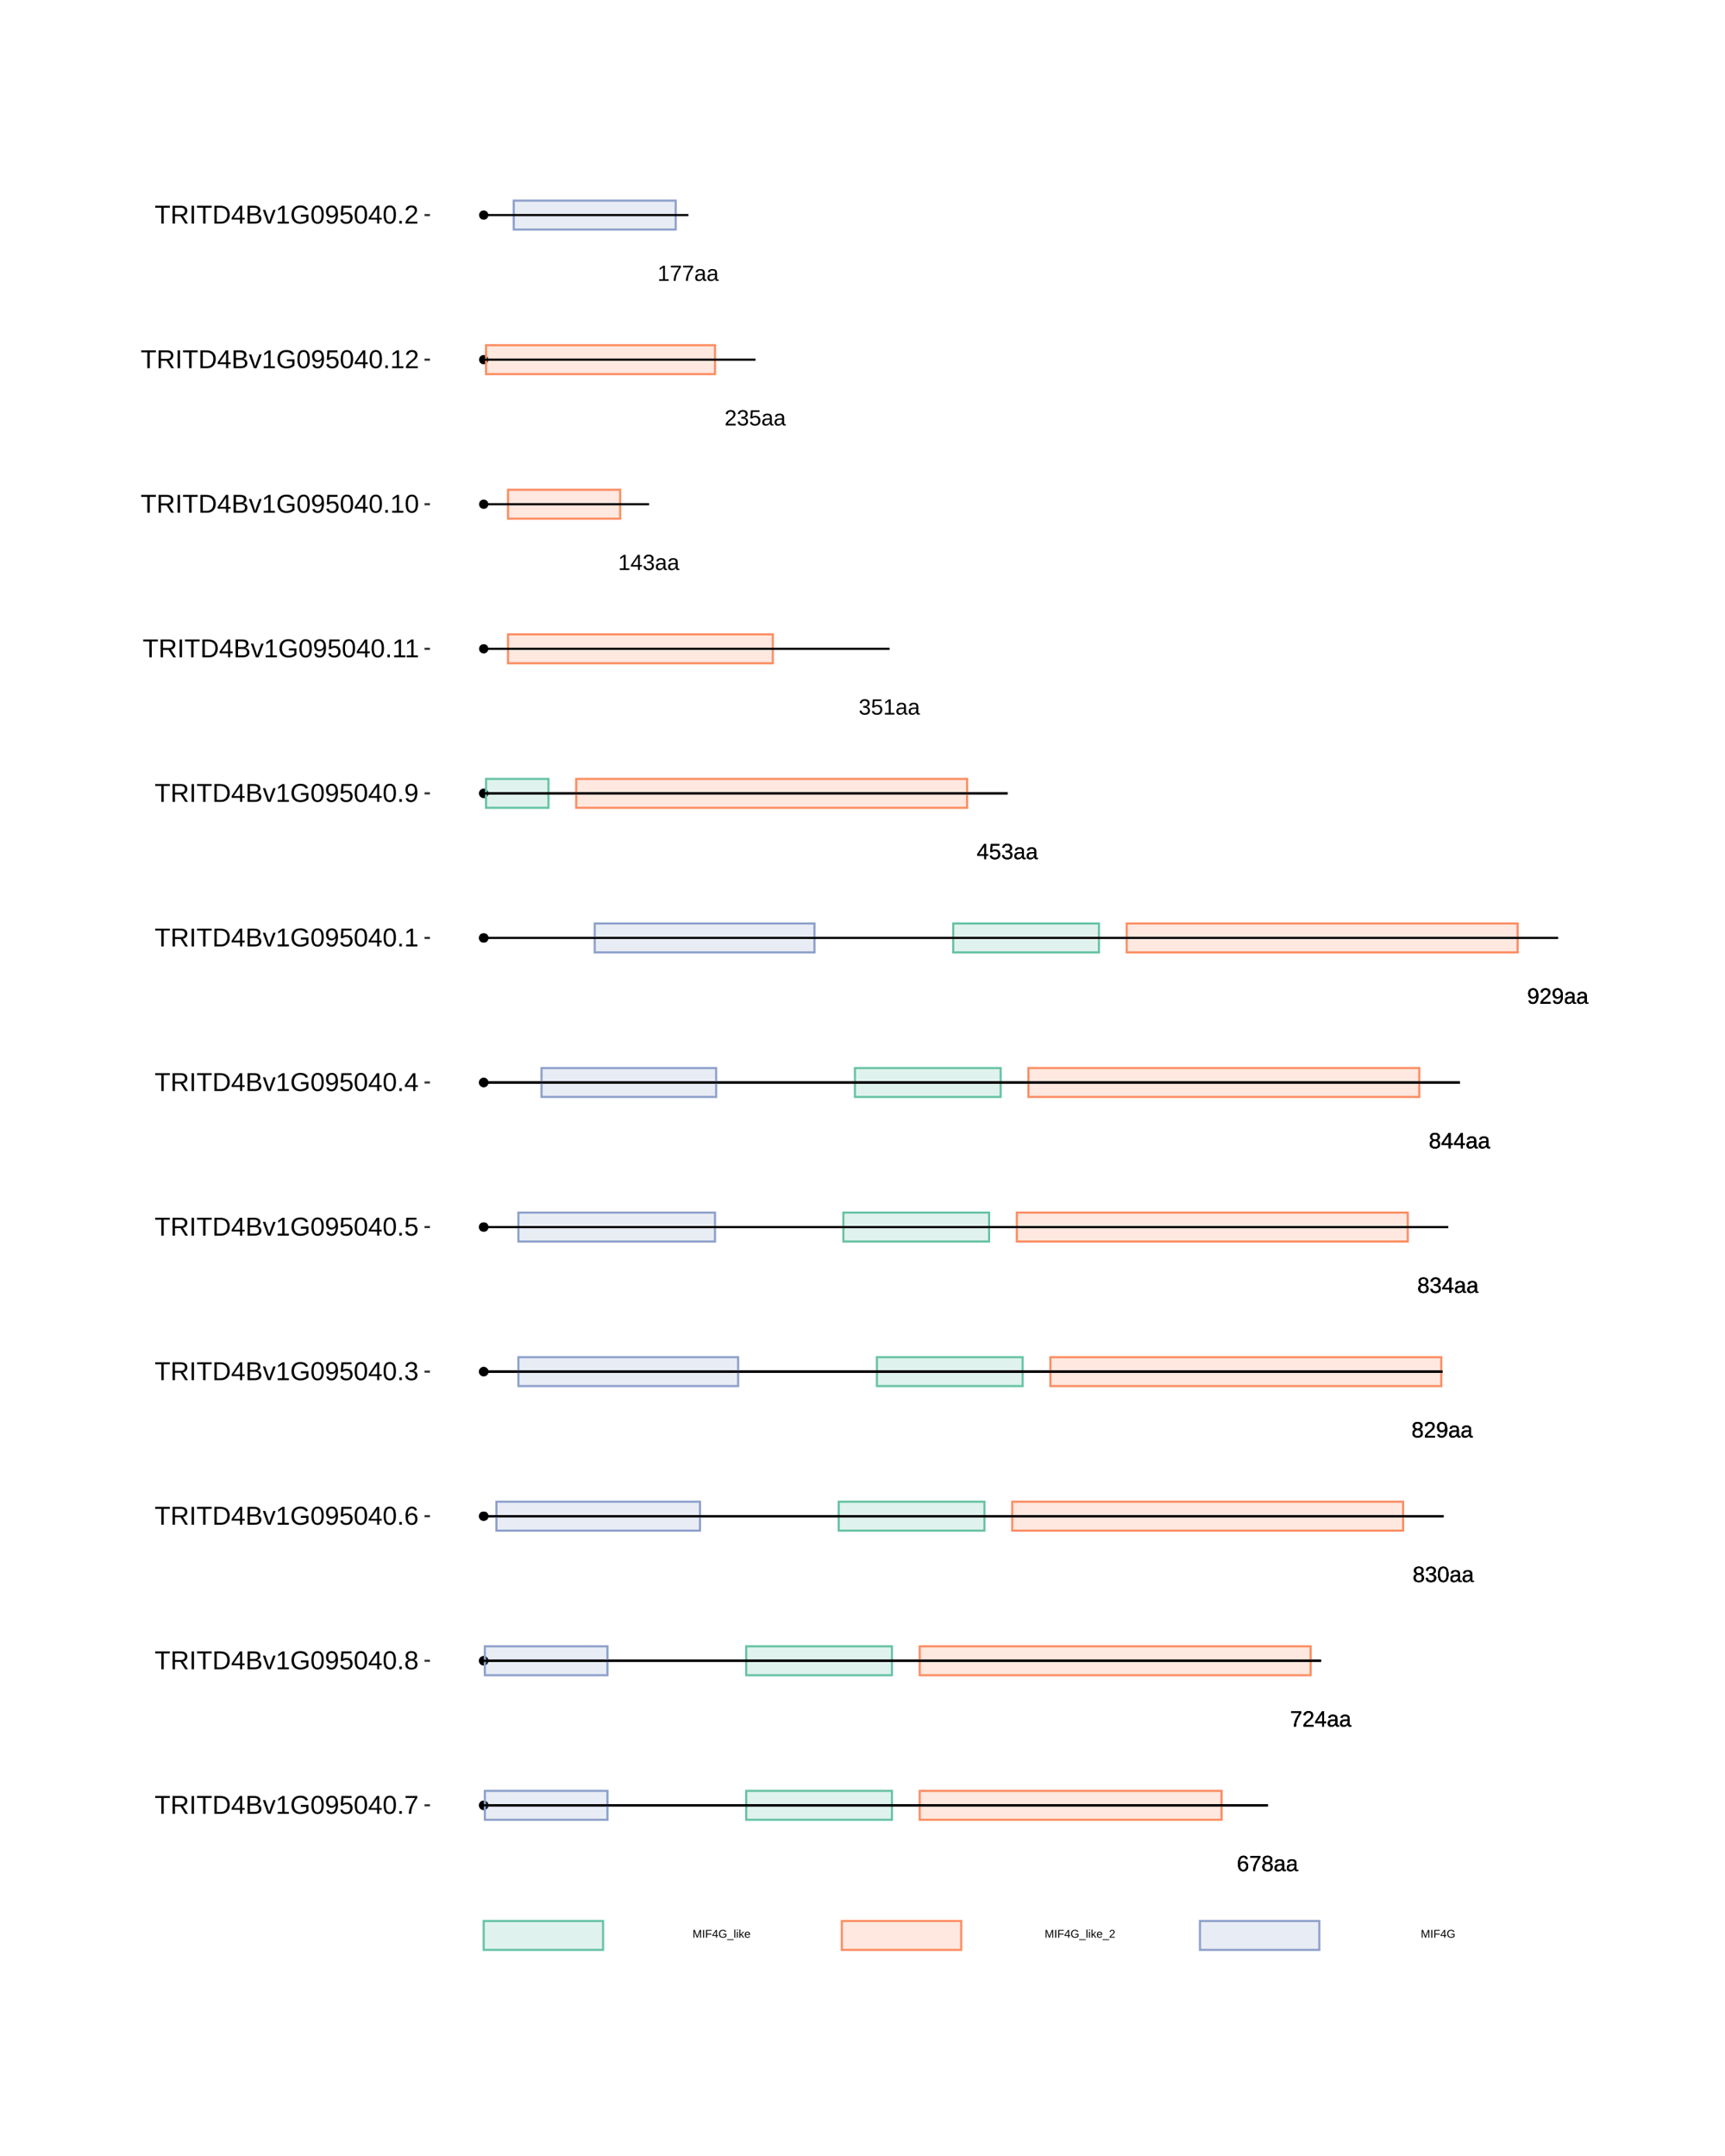 <?xml version="1.0" encoding="UTF-8"?>
<svg xmlns="http://www.w3.org/2000/svg" xmlns:xlink="http://www.w3.org/1999/xlink" width="864pt" height="1080pt" viewBox="0 0 864 1080" version="1.1">
<defs>
<g>
<symbol overflow="visible" id="glyph0-0">
<path style="stroke:none;" d="M 1.109 -7.594 L 7.172 -7.594 L 7.172 0 L 1.109 0 Z M 1.516 -7.188 L 1.516 -0.406 L 6.766 -0.406 L 6.766 -7.188 Z M 1.516 -7.188 "/>
</symbol>
<symbol overflow="visible" id="glyph0-1">
<path style="stroke:none;" d="M 5.656 -2.484 C 5.656 -1.68 5.438 -1.047 5 -0.578 C 4.57 -0.117 3.973 0.109 3.203 0.109 C 2.348 0.109 1.691 -0.207 1.234 -0.844 C 0.785 -1.477 0.562 -2.406 0.562 -3.625 C 0.562 -4.938 0.797 -5.945 1.266 -6.656 C 1.734 -7.363 2.406 -7.719 3.281 -7.719 C 4.426 -7.719 5.148 -7.203 5.453 -6.172 L 4.516 -6 C 4.328 -6.613 3.91 -6.922 3.266 -6.922 C 2.711 -6.922 2.285 -6.66 1.984 -6.141 C 1.68 -5.629 1.531 -4.883 1.531 -3.906 C 1.707 -4.238 1.953 -4.488 2.266 -4.656 C 2.586 -4.82 2.957 -4.906 3.375 -4.906 C 4.07 -4.906 4.625 -4.688 5.031 -4.25 C 5.445 -3.812 5.656 -3.223 5.656 -2.484 Z M 4.672 -2.438 C 4.672 -2.988 4.535 -3.414 4.266 -3.719 C 3.992 -4.02 3.617 -4.172 3.141 -4.172 C 2.68 -4.172 2.312 -4.035 2.031 -3.766 C 1.758 -3.504 1.625 -3.141 1.625 -2.672 C 1.625 -2.086 1.766 -1.609 2.047 -1.234 C 2.336 -0.859 2.711 -0.672 3.172 -0.672 C 3.641 -0.672 4.004 -0.828 4.266 -1.141 C 4.535 -1.461 4.672 -1.895 4.672 -2.438 Z M 4.672 -2.438 "/>
</symbol>
<symbol overflow="visible" id="glyph0-2">
<path style="stroke:none;" d="M 5.594 -6.812 C 4.812 -5.625 4.258 -4.691 3.938 -4.016 C 3.625 -3.348 3.383 -2.688 3.219 -2.031 C 3.062 -1.375 2.984 -0.695 2.984 0 L 1.969 0 C 1.969 -0.969 2.172 -1.988 2.578 -3.062 C 2.992 -4.133 3.688 -5.375 4.656 -6.781 L 0.562 -6.781 L 0.562 -7.594 L 5.594 -7.594 Z M 5.594 -6.812 "/>
</symbol>
<symbol overflow="visible" id="glyph0-3">
<path style="stroke:none;" d="M 5.656 -2.125 C 5.656 -1.414 5.43 -0.863 4.984 -0.469 C 4.547 -0.082 3.91 0.109 3.078 0.109 C 2.266 0.109 1.629 -0.082 1.172 -0.469 C 0.711 -0.852 0.484 -1.398 0.484 -2.109 C 0.484 -2.609 0.625 -3.023 0.906 -3.359 C 1.188 -3.703 1.551 -3.906 2 -3.969 L 2 -4 C 1.582 -4.094 1.254 -4.301 1.016 -4.625 C 0.773 -4.945 0.656 -5.328 0.656 -5.766 C 0.656 -6.348 0.867 -6.816 1.297 -7.172 C 1.734 -7.535 2.316 -7.719 3.047 -7.719 C 3.797 -7.719 4.383 -7.539 4.812 -7.188 C 5.25 -6.832 5.469 -6.352 5.469 -5.75 C 5.469 -5.32 5.348 -4.941 5.109 -4.609 C 4.867 -4.285 4.539 -4.082 4.125 -4 L 4.125 -3.984 C 4.613 -3.91 4.988 -3.707 5.25 -3.375 C 5.52 -3.039 5.656 -2.625 5.656 -2.125 Z M 4.469 -5.703 C 4.469 -6.555 3.992 -6.984 3.047 -6.984 C 2.598 -6.984 2.254 -6.875 2.016 -6.656 C 1.773 -6.445 1.656 -6.129 1.656 -5.703 C 1.656 -5.266 1.773 -4.93 2.016 -4.703 C 2.266 -4.473 2.613 -4.359 3.062 -4.359 C 3.52 -4.359 3.867 -4.461 4.109 -4.672 C 4.348 -4.891 4.469 -5.234 4.469 -5.703 Z M 4.656 -2.219 C 4.656 -2.688 4.516 -3.039 4.234 -3.281 C 3.953 -3.52 3.555 -3.641 3.047 -3.641 C 2.555 -3.641 2.172 -3.508 1.891 -3.25 C 1.617 -2.988 1.484 -2.633 1.484 -2.188 C 1.484 -1.145 2.016 -0.625 3.078 -0.625 C 3.609 -0.625 4.004 -0.75 4.266 -1 C 4.523 -1.25 4.656 -1.656 4.656 -2.219 Z M 4.656 -2.219 "/>
</symbol>
<symbol overflow="visible" id="glyph0-4">
<path style="stroke:none;" d="M 2.234 0.109 C 1.648 0.109 1.207 -0.039 0.906 -0.344 C 0.613 -0.656 0.469 -1.082 0.469 -1.625 C 0.469 -2.227 0.664 -2.691 1.062 -3.016 C 1.457 -3.336 2.098 -3.508 2.984 -3.531 L 4.297 -3.562 L 4.297 -3.875 C 4.297 -4.352 4.191 -4.691 3.984 -4.891 C 3.785 -5.098 3.473 -5.203 3.047 -5.203 C 2.609 -5.203 2.289 -5.129 2.094 -4.984 C 1.895 -4.836 1.781 -4.602 1.75 -4.281 L 0.734 -4.375 C 0.891 -5.414 1.664 -5.938 3.062 -5.938 C 3.801 -5.938 4.352 -5.77 4.719 -5.438 C 5.094 -5.102 5.281 -4.617 5.281 -3.984 L 5.281 -1.469 C 5.281 -1.176 5.316 -0.957 5.391 -0.812 C 5.461 -0.664 5.609 -0.594 5.828 -0.594 C 5.922 -0.594 6.023 -0.609 6.141 -0.641 L 6.141 -0.031 C 5.898 0.02 5.648 0.047 5.391 0.047 C 5.035 0.047 4.773 -0.047 4.609 -0.234 C 4.441 -0.422 4.348 -0.711 4.328 -1.109 L 4.297 -1.109 C 4.047 -0.672 3.754 -0.359 3.422 -0.172 C 3.098 0.016 2.703 0.109 2.234 0.109 Z M 2.453 -0.625 C 2.805 -0.625 3.117 -0.703 3.391 -0.859 C 3.672 -1.023 3.891 -1.25 4.047 -1.531 C 4.211 -1.812 4.297 -2.102 4.297 -2.406 L 4.297 -2.875 L 3.234 -2.859 C 2.773 -2.848 2.426 -2.801 2.188 -2.719 C 1.957 -2.633 1.781 -2.5 1.656 -2.312 C 1.531 -2.133 1.469 -1.898 1.469 -1.609 C 1.469 -1.297 1.551 -1.051 1.719 -0.875 C 1.895 -0.707 2.141 -0.625 2.453 -0.625 Z M 2.453 -0.625 "/>
</symbol>
<symbol overflow="visible" id="glyph0-5">
<path style="stroke:none;" d="M 0.562 0 L 0.562 -0.688 C 0.738 -1.102 0.957 -1.473 1.219 -1.797 C 1.488 -2.117 1.77 -2.41 2.062 -2.672 C 2.352 -2.93 2.641 -3.172 2.922 -3.391 C 3.211 -3.617 3.473 -3.844 3.703 -4.062 C 3.93 -4.289 4.113 -4.523 4.25 -4.766 C 4.395 -5.016 4.469 -5.289 4.469 -5.594 C 4.469 -6.008 4.344 -6.332 4.094 -6.562 C 3.852 -6.801 3.516 -6.922 3.078 -6.922 C 2.672 -6.922 2.332 -6.805 2.062 -6.578 C 1.789 -6.348 1.633 -6.031 1.594 -5.625 L 0.594 -5.719 C 0.664 -6.332 0.922 -6.816 1.359 -7.172 C 1.805 -7.535 2.379 -7.719 3.078 -7.719 C 3.848 -7.719 4.438 -7.535 4.844 -7.172 C 5.258 -6.805 5.469 -6.289 5.469 -5.625 C 5.469 -5.332 5.398 -5.039 5.266 -4.75 C 5.129 -4.457 4.926 -4.164 4.656 -3.875 C 4.395 -3.582 3.891 -3.133 3.141 -2.531 C 2.723 -2.188 2.391 -1.879 2.141 -1.609 C 1.898 -1.336 1.727 -1.078 1.625 -0.828 L 5.594 -0.828 L 5.594 0 Z M 0.562 0 "/>
</symbol>
<symbol overflow="visible" id="glyph0-6">
<path style="stroke:none;" d="M 4.75 -1.719 L 4.75 0 L 3.828 0 L 3.828 -1.719 L 0.25 -1.719 L 0.25 -2.469 L 3.734 -7.594 L 4.75 -7.594 L 4.75 -2.484 L 5.812 -2.484 L 5.812 -1.719 Z M 3.828 -6.5 C 3.828 -6.477 3.781 -6.383 3.688 -6.219 C 3.594 -6.051 3.52 -5.93 3.469 -5.859 L 1.531 -3 L 1.234 -2.594 L 1.156 -2.484 L 3.828 -2.484 Z M 3.828 -6.5 "/>
</symbol>
<symbol overflow="visible" id="glyph0-7">
<path style="stroke:none;" d="M 5.656 -2.094 C 5.656 -1.395 5.43 -0.852 4.984 -0.469 C 4.547 -0.082 3.91 0.109 3.078 0.109 C 2.305 0.109 1.691 -0.062 1.234 -0.406 C 0.773 -0.758 0.504 -1.273 0.422 -1.953 L 1.422 -2.047 C 1.555 -1.148 2.109 -0.703 3.078 -0.703 C 3.566 -0.703 3.953 -0.82 4.234 -1.062 C 4.516 -1.301 4.656 -1.656 4.656 -2.125 C 4.656 -2.539 4.492 -2.863 4.172 -3.094 C 3.848 -3.332 3.391 -3.453 2.797 -3.453 L 2.25 -3.453 L 2.25 -4.281 L 2.766 -4.281 C 3.305 -4.281 3.723 -4.395 4.016 -4.625 C 4.305 -4.863 4.453 -5.188 4.453 -5.594 C 4.453 -6 4.332 -6.32 4.094 -6.562 C 3.852 -6.801 3.5 -6.922 3.031 -6.922 C 2.602 -6.922 2.254 -6.805 1.984 -6.578 C 1.723 -6.359 1.57 -6.051 1.531 -5.656 L 0.547 -5.734 C 0.617 -6.359 0.875 -6.844 1.312 -7.188 C 1.758 -7.539 2.332 -7.719 3.031 -7.719 C 3.801 -7.719 4.395 -7.539 4.812 -7.188 C 5.238 -6.832 5.453 -6.336 5.453 -5.703 C 5.453 -5.211 5.316 -4.816 5.047 -4.516 C 4.773 -4.211 4.379 -4.008 3.859 -3.906 L 3.859 -3.875 C 4.422 -3.812 4.859 -3.617 5.172 -3.297 C 5.492 -2.984 5.656 -2.582 5.656 -2.094 Z M 5.656 -2.094 "/>
</symbol>
<symbol overflow="visible" id="glyph0-8">
<path style="stroke:none;" d="M 5.719 -3.797 C 5.719 -2.535 5.492 -1.566 5.047 -0.891 C 4.598 -0.223 3.938 0.109 3.062 0.109 C 2.188 0.109 1.531 -0.223 1.094 -0.891 C 0.656 -1.555 0.438 -2.523 0.438 -3.797 C 0.438 -5.109 0.645 -6.086 1.062 -6.734 C 1.488 -7.391 2.164 -7.719 3.094 -7.719 C 3.988 -7.719 4.648 -7.383 5.078 -6.719 C 5.504 -6.062 5.719 -5.086 5.719 -3.797 Z M 4.719 -3.797 C 4.719 -4.898 4.594 -5.695 4.344 -6.188 C 4.094 -6.676 3.676 -6.922 3.094 -6.922 C 2.5 -6.922 2.066 -6.676 1.797 -6.188 C 1.535 -5.707 1.406 -4.91 1.406 -3.797 C 1.406 -2.723 1.535 -1.938 1.797 -1.438 C 2.066 -0.938 2.488 -0.688 3.062 -0.688 C 3.633 -0.688 4.051 -0.941 4.312 -1.453 C 4.582 -1.961 4.719 -2.742 4.719 -3.797 Z M 4.719 -3.797 "/>
</symbol>
<symbol overflow="visible" id="glyph0-9">
<path style="stroke:none;" d="M 5.625 -3.953 C 5.625 -2.648 5.383 -1.645 4.906 -0.938 C 4.426 -0.238 3.75 0.109 2.875 0.109 C 2.281 0.109 1.801 -0.016 1.438 -0.266 C 1.082 -0.516 0.828 -0.922 0.672 -1.484 L 1.609 -1.625 C 1.797 -0.988 2.223 -0.672 2.891 -0.672 C 3.441 -0.672 3.867 -0.93 4.172 -1.453 C 4.484 -1.973 4.645 -2.711 4.656 -3.672 C 4.508 -3.348 4.258 -3.086 3.906 -2.891 C 3.562 -2.691 3.18 -2.594 2.766 -2.594 C 2.086 -2.594 1.539 -2.828 1.125 -3.297 C 0.719 -3.766 0.516 -4.383 0.516 -5.156 C 0.516 -5.945 0.738 -6.57 1.188 -7.031 C 1.633 -7.488 2.254 -7.719 3.047 -7.719 C 3.891 -7.719 4.531 -7.406 4.969 -6.781 C 5.406 -6.156 5.625 -5.211 5.625 -3.953 Z M 4.562 -4.891 C 4.562 -5.504 4.422 -5.992 4.141 -6.359 C 3.859 -6.734 3.484 -6.922 3.016 -6.922 C 2.547 -6.922 2.176 -6.758 1.906 -6.438 C 1.633 -6.125 1.5 -5.695 1.5 -5.156 C 1.5 -4.602 1.633 -4.164 1.906 -3.844 C 2.176 -3.52 2.539 -3.359 3 -3.359 C 3.281 -3.359 3.539 -3.422 3.781 -3.547 C 4.02 -3.68 4.207 -3.863 4.344 -4.094 C 4.488 -4.32 4.562 -4.586 4.562 -4.891 Z M 4.562 -4.891 "/>
</symbol>
<symbol overflow="visible" id="glyph0-10">
<path style="stroke:none;" d="M 5.688 -2.469 C 5.688 -1.664 5.445 -1.035 4.969 -0.578 C 4.488 -0.117 3.828 0.109 2.984 0.109 C 2.273 0.109 1.703 -0.039 1.266 -0.344 C 0.828 -0.656 0.551 -1.109 0.438 -1.703 L 1.422 -1.812 C 1.629 -1.062 2.156 -0.688 3 -0.688 C 3.52 -0.688 3.926 -0.844 4.219 -1.156 C 4.52 -1.469 4.672 -1.898 4.672 -2.453 C 4.672 -2.93 4.52 -3.316 4.219 -3.609 C 3.926 -3.91 3.531 -4.062 3.031 -4.062 C 2.758 -4.062 2.508 -4.02 2.281 -3.938 C 2.062 -3.852 1.836 -3.711 1.609 -3.516 L 0.656 -3.516 L 0.922 -7.594 L 5.234 -7.594 L 5.234 -6.781 L 1.797 -6.781 L 1.656 -4.359 C 2.07 -4.68 2.594 -4.844 3.219 -4.844 C 3.969 -4.844 4.566 -4.625 5.016 -4.188 C 5.461 -3.75 5.688 -3.176 5.688 -2.469 Z M 5.688 -2.469 "/>
</symbol>
<symbol overflow="visible" id="glyph0-11">
<path style="stroke:none;" d="M 0.844 0 L 0.844 -0.828 L 2.781 -0.828 L 2.781 -6.672 L 1.062 -5.453 L 1.062 -6.359 L 2.859 -7.594 L 3.75 -7.594 L 3.75 -0.828 L 5.609 -0.828 L 5.609 0 Z M 0.844 0 "/>
</symbol>
<symbol overflow="visible" id="glyph1-0">
<path style="stroke:none;" d="M 0.562 -3.906 L 3.688 -3.906 L 3.688 0 L 0.562 0 Z M 0.781 -3.703 L 0.781 -0.219 L 3.484 -0.219 L 3.484 -3.703 Z M 0.781 -3.703 "/>
</symbol>
<symbol overflow="visible" id="glyph1-1">
<path style="stroke:none;" d="M 3.797 0 L 3.797 -2.609 C 3.797 -2.898 3.801 -3.176 3.812 -3.438 C 3.727 -3.113 3.648 -2.859 3.578 -2.672 L 2.562 0 L 2.188 0 L 1.172 -2.672 L 1.016 -3.141 L 0.922 -3.438 L 0.922 -3.141 L 0.938 -2.609 L 0.938 0 L 0.469 0 L 0.469 -3.906 L 1.156 -3.906 L 2.203 -1.203 C 2.242 -1.086 2.281 -0.969 2.312 -0.844 C 2.344 -0.719 2.363 -0.629 2.375 -0.578 C 2.395 -0.648 2.426 -0.758 2.469 -0.906 C 2.52 -1.062 2.551 -1.16 2.562 -1.203 L 3.594 -3.906 L 4.266 -3.906 L 4.266 0 Z M 3.797 0 "/>
</symbol>
<symbol overflow="visible" id="glyph1-2">
<path style="stroke:none;" d="M 0.531 0 L 0.531 -3.906 L 1.062 -3.906 L 1.062 0 Z M 0.531 0 "/>
</symbol>
<symbol overflow="visible" id="glyph1-3">
<path style="stroke:none;" d="M 1 -3.484 L 1 -2.031 L 3.188 -2.031 L 3.188 -1.578 L 1 -1.578 L 1 0 L 0.469 0 L 0.469 -3.906 L 3.25 -3.906 L 3.25 -3.484 Z M 1 -3.484 "/>
</symbol>
<symbol overflow="visible" id="glyph1-4">
<path style="stroke:none;" d="M 2.453 -0.891 L 2.453 0 L 1.969 0 L 1.969 -0.891 L 0.125 -0.891 L 0.125 -1.281 L 1.922 -3.906 L 2.453 -3.906 L 2.453 -1.281 L 3 -1.281 L 3 -0.891 Z M 1.969 -3.344 C 1.969 -3.332 1.941 -3.285 1.891 -3.203 C 1.848 -3.117 1.812 -3.055 1.781 -3.016 L 0.781 -1.547 L 0.641 -1.328 L 0.594 -1.281 L 1.969 -1.281 Z M 1.969 -3.344 "/>
</symbol>
<symbol overflow="visible" id="glyph1-5">
<path style="stroke:none;" d="M 0.281 -1.969 C 0.281 -2.602 0.453 -3.094 0.797 -3.438 C 1.141 -3.789 1.617 -3.969 2.234 -3.969 C 2.66 -3.969 3.008 -3.895 3.281 -3.75 C 3.551 -3.602 3.758 -3.367 3.906 -3.047 L 3.406 -2.906 C 3.289 -3.125 3.133 -3.281 2.938 -3.375 C 2.75 -3.477 2.508 -3.531 2.219 -3.531 C 1.77 -3.531 1.426 -3.395 1.188 -3.125 C 0.945 -2.852 0.828 -2.469 0.828 -1.969 C 0.828 -1.477 0.953 -1.086 1.203 -0.797 C 1.453 -0.516 1.801 -0.375 2.25 -0.375 C 2.508 -0.375 2.75 -0.41 2.969 -0.484 C 3.195 -0.566 3.379 -0.676 3.516 -0.812 L 3.516 -1.516 L 2.344 -1.516 L 2.344 -1.953 L 4 -1.953 L 4 -0.609 C 3.789 -0.398 3.535 -0.234 3.234 -0.109 C 2.93 0.004 2.602 0.062 2.25 0.062 C 1.844 0.062 1.488 -0.02 1.188 -0.188 C 0.895 -0.352 0.672 -0.586 0.516 -0.891 C 0.359 -1.203 0.281 -1.562 0.281 -1.969 Z M 0.281 -1.969 "/>
</symbol>
<symbol overflow="visible" id="glyph1-6">
<path style="stroke:none;" d="M -0.094 1.125 L -0.094 0.766 L 3.234 0.766 L 3.234 1.125 Z M -0.094 1.125 "/>
</symbol>
<symbol overflow="visible" id="glyph1-7">
<path style="stroke:none;" d="M 0.391 0 L 0.391 -4.125 L 0.891 -4.125 L 0.891 0 Z M 0.391 0 "/>
</symbol>
<symbol overflow="visible" id="glyph1-8">
<path style="stroke:none;" d="M 0.375 -3.641 L 0.375 -4.125 L 0.875 -4.125 L 0.875 -3.641 Z M 0.375 0 L 0.375 -3 L 0.875 -3 L 0.875 0 Z M 0.375 0 "/>
</symbol>
<symbol overflow="visible" id="glyph1-9">
<path style="stroke:none;" d="M 2.266 0 L 1.25 -1.375 L 0.891 -1.062 L 0.891 0 L 0.391 0 L 0.391 -4.125 L 0.891 -4.125 L 0.891 -1.547 L 2.203 -3 L 2.781 -3 L 1.562 -1.719 L 2.859 0 Z M 2.266 0 "/>
</symbol>
<symbol overflow="visible" id="glyph1-10">
<path style="stroke:none;" d="M 0.766 -1.391 C 0.766 -1.047 0.832 -0.781 0.969 -0.594 C 1.113 -0.406 1.328 -0.312 1.609 -0.312 C 1.828 -0.312 2 -0.352 2.125 -0.438 C 2.258 -0.531 2.348 -0.645 2.391 -0.781 L 2.828 -0.656 C 2.648 -0.176 2.242 0.062 1.609 0.062 C 1.16 0.062 0.816 -0.066 0.578 -0.328 C 0.348 -0.598 0.234 -0.992 0.234 -1.516 C 0.234 -2.016 0.348 -2.395 0.578 -2.656 C 0.816 -2.926 1.148 -3.062 1.578 -3.062 C 2.461 -3.062 2.906 -2.531 2.906 -1.469 L 2.906 -1.391 Z M 2.391 -1.781 C 2.367 -2.094 2.289 -2.32 2.156 -2.469 C 2.02 -2.613 1.828 -2.688 1.578 -2.688 C 1.336 -2.688 1.145 -2.602 1 -2.438 C 0.852 -2.281 0.773 -2.062 0.766 -1.781 Z M 2.391 -1.781 "/>
</symbol>
<symbol overflow="visible" id="glyph1-11">
<path style="stroke:none;" d="M 0.281 0 L 0.281 -0.359 C 0.375 -0.566 0.488 -0.754 0.625 -0.922 C 0.758 -1.086 0.898 -1.238 1.047 -1.375 C 1.203 -1.508 1.352 -1.633 1.5 -1.75 C 1.656 -1.863 1.789 -1.977 1.906 -2.094 C 2.02 -2.207 2.113 -2.328 2.188 -2.453 C 2.258 -2.578 2.297 -2.719 2.297 -2.875 C 2.297 -3.094 2.234 -3.258 2.109 -3.375 C 1.984 -3.5 1.812 -3.562 1.594 -3.562 C 1.375 -3.562 1.195 -3.504 1.062 -3.391 C 0.926 -3.273 0.844 -3.113 0.812 -2.906 L 0.312 -2.953 C 0.344 -3.266 0.473 -3.508 0.703 -3.688 C 0.93 -3.875 1.227 -3.969 1.594 -3.969 C 1.988 -3.969 2.289 -3.875 2.5 -3.688 C 2.707 -3.5 2.812 -3.238 2.812 -2.906 C 2.812 -2.75 2.773 -2.594 2.703 -2.438 C 2.641 -2.289 2.539 -2.141 2.406 -1.984 C 2.27 -1.836 2.004 -1.609 1.609 -1.297 C 1.398 -1.117 1.234 -0.961 1.109 -0.828 C 0.984 -0.691 0.891 -0.555 0.828 -0.422 L 2.875 -0.422 L 2.875 0 Z M 0.281 0 "/>
</symbol>
<symbol overflow="visible" id="glyph2-0">
<path style="stroke:none;" d="M 1.297 -8.938 L 8.438 -8.938 L 8.438 0 L 1.297 0 Z M 1.781 -8.469 L 1.781 -0.484 L 7.953 -0.484 L 7.953 -8.469 Z M 1.781 -8.469 "/>
</symbol>
<symbol overflow="visible" id="glyph2-1">
<path style="stroke:none;" d="M 4.578 -7.953 L 4.578 0 L 3.359 0 L 3.359 -7.953 L 0.297 -7.953 L 0.297 -8.938 L 7.641 -8.938 L 7.641 -7.953 Z M 4.578 -7.953 "/>
</symbol>
<symbol overflow="visible" id="glyph2-2">
<path style="stroke:none;" d="M 7.391 0 L 5.062 -3.719 L 2.281 -3.719 L 2.281 0 L 1.062 0 L 1.062 -8.938 L 5.281 -8.938 C 6.281 -8.938 7.055 -8.711 7.609 -8.266 C 8.16 -7.816 8.438 -7.191 8.438 -6.391 C 8.438 -5.723 8.238 -5.16 7.844 -4.703 C 7.457 -4.254 6.926 -3.973 6.25 -3.859 L 8.781 0 Z M 7.219 -6.375 C 7.219 -6.895 7.039 -7.289 6.688 -7.562 C 6.332 -7.832 5.82 -7.969 5.156 -7.969 L 2.281 -7.969 L 2.281 -4.672 L 5.203 -4.672 C 5.836 -4.672 6.332 -4.816 6.688 -5.109 C 7.039 -5.41 7.219 -5.832 7.219 -6.375 Z M 7.219 -6.375 "/>
</symbol>
<symbol overflow="visible" id="glyph2-3">
<path style="stroke:none;" d="M 1.203 0 L 1.203 -8.938 L 2.406 -8.938 L 2.406 0 Z M 1.203 0 "/>
</symbol>
<symbol overflow="visible" id="glyph2-4">
<path style="stroke:none;" d="M 8.766 -4.562 C 8.766 -3.645 8.582 -2.836 8.219 -2.141 C 7.863 -1.453 7.352 -0.922 6.688 -0.547 C 6.031 -0.18 5.27 0 4.406 0 L 1.062 0 L 1.062 -8.938 L 4.031 -8.938 C 5.539 -8.938 6.707 -8.555 7.531 -7.797 C 8.352 -7.047 8.766 -5.969 8.766 -4.562 Z M 7.547 -4.562 C 7.547 -5.676 7.238 -6.52 6.625 -7.094 C 6.02 -7.676 5.145 -7.969 4 -7.969 L 2.281 -7.969 L 2.281 -0.969 L 4.266 -0.969 C 4.922 -0.969 5.5 -1.109 6 -1.391 C 6.5 -1.68 6.879 -2.098 7.141 -2.641 C 7.41 -3.18 7.547 -3.82 7.547 -4.562 Z M 7.547 -4.562 "/>
</symbol>
<symbol overflow="visible" id="glyph2-5">
<path style="stroke:none;" d="M 5.594 -2.031 L 5.594 0 L 4.516 0 L 4.516 -2.031 L 0.297 -2.031 L 0.297 -2.906 L 4.391 -8.938 L 5.594 -8.938 L 5.594 -2.922 L 6.844 -2.922 L 6.844 -2.031 Z M 4.516 -7.656 C 4.504 -7.633 4.441 -7.52 4.328 -7.312 C 4.223 -7.113 4.145 -6.977 4.094 -6.906 L 1.797 -3.516 L 1.453 -3.047 L 1.359 -2.922 L 4.516 -2.922 Z M 4.516 -7.656 "/>
</symbol>
<symbol overflow="visible" id="glyph2-6">
<path style="stroke:none;" d="M 7.984 -2.516 C 7.984 -1.723 7.691 -1.102 7.109 -0.656 C 6.535 -0.219 5.734 0 4.703 0 L 1.062 0 L 1.062 -8.938 L 4.312 -8.938 C 6.414 -8.938 7.469 -8.211 7.469 -6.766 C 7.469 -6.242 7.316 -5.801 7.016 -5.438 C 6.723 -5.082 6.305 -4.844 5.766 -4.719 C 6.473 -4.633 7.02 -4.395 7.406 -4 C 7.789 -3.613 7.984 -3.117 7.984 -2.516 Z M 6.25 -6.625 C 6.25 -7.102 6.082 -7.445 5.75 -7.656 C 5.414 -7.863 4.938 -7.969 4.312 -7.969 L 2.281 -7.969 L 2.281 -5.141 L 4.312 -5.141 C 4.957 -5.141 5.441 -5.258 5.766 -5.5 C 6.086 -5.75 6.25 -6.125 6.25 -6.625 Z M 6.766 -2.609 C 6.766 -3.672 6.02 -4.203 4.531 -4.203 L 2.281 -4.203 L 2.281 -0.969 L 4.641 -0.969 C 5.379 -0.969 5.914 -1.102 6.25 -1.375 C 6.594 -1.656 6.766 -2.066 6.766 -2.609 Z M 6.766 -2.609 "/>
</symbol>
<symbol overflow="visible" id="glyph2-7">
<path style="stroke:none;" d="M 3.891 0 L 2.547 0 L 0.047 -6.875 L 1.266 -6.875 L 2.781 -2.406 C 2.832 -2.227 2.977 -1.723 3.219 -0.891 L 3.438 -1.641 L 3.688 -2.391 L 5.25 -6.875 L 6.453 -6.875 Z M 3.891 0 "/>
</symbol>
<symbol overflow="visible" id="glyph2-8">
<path style="stroke:none;" d="M 0.984 0 L 0.984 -0.969 L 3.266 -0.969 L 3.266 -7.859 L 1.25 -6.406 L 1.25 -7.484 L 3.359 -8.938 L 4.422 -8.938 L 4.422 -0.969 L 6.594 -0.969 L 6.594 0 Z M 0.984 0 "/>
</symbol>
<symbol overflow="visible" id="glyph2-9">
<path style="stroke:none;" d="M 0.656 -4.516 C 0.656 -5.961 1.039 -7.082 1.812 -7.875 C 2.594 -8.676 3.691 -9.078 5.109 -9.078 C 6.098 -9.078 6.898 -8.91 7.516 -8.578 C 8.129 -8.242 8.602 -7.707 8.938 -6.969 L 7.781 -6.625 C 7.531 -7.133 7.18 -7.504 6.734 -7.734 C 6.285 -7.973 5.734 -8.094 5.078 -8.094 C 4.035 -8.094 3.242 -7.781 2.703 -7.156 C 2.16 -6.531 1.891 -5.648 1.891 -4.516 C 1.891 -3.379 2.176 -2.484 2.75 -1.828 C 3.332 -1.18 4.133 -0.859 5.156 -0.859 C 5.738 -0.859 6.281 -0.945 6.781 -1.125 C 7.289 -1.301 7.707 -1.539 8.031 -1.844 L 8.031 -3.453 L 5.344 -3.453 L 5.344 -4.469 L 9.141 -4.469 L 9.141 -1.391 C 8.672 -0.91 8.086 -0.535 7.391 -0.266 C 6.703 -0.004 5.957 0.125 5.156 0.125 C 4.227 0.125 3.426 -0.055 2.75 -0.422 C 2.07 -0.797 1.551 -1.332 1.188 -2.031 C 0.832 -2.738 0.656 -3.566 0.656 -4.516 Z M 0.656 -4.516 "/>
</symbol>
<symbol overflow="visible" id="glyph2-10">
<path style="stroke:none;" d="M 6.719 -4.469 C 6.719 -2.977 6.453 -1.836 5.922 -1.047 C 5.398 -0.266 4.625 0.125 3.594 0.125 C 2.57 0.125 1.801 -0.266 1.281 -1.047 C 0.77 -1.828 0.516 -2.969 0.516 -4.469 C 0.516 -6.008 0.766 -7.16 1.266 -7.922 C 1.766 -8.691 2.555 -9.078 3.641 -9.078 C 4.691 -9.078 5.469 -8.688 5.969 -7.906 C 6.469 -7.133 6.719 -5.988 6.719 -4.469 Z M 5.562 -4.469 C 5.562 -5.758 5.41 -6.695 5.109 -7.281 C 4.816 -7.863 4.328 -8.156 3.641 -8.156 C 2.93 -8.156 2.422 -7.867 2.109 -7.297 C 1.805 -6.723 1.656 -5.781 1.656 -4.469 C 1.656 -3.207 1.812 -2.281 2.125 -1.688 C 2.438 -1.102 2.93 -0.812 3.609 -0.812 C 4.285 -0.812 4.781 -1.109 5.094 -1.703 C 5.406 -2.305 5.562 -3.227 5.562 -4.469 Z M 5.562 -4.469 "/>
</symbol>
<symbol overflow="visible" id="glyph2-11">
<path style="stroke:none;" d="M 6.609 -4.656 C 6.609 -3.113 6.328 -1.93 5.766 -1.109 C 5.211 -0.285 4.414 0.125 3.375 0.125 C 2.676 0.125 2.113 -0.02 1.688 -0.312 C 1.27 -0.602 0.973 -1.078 0.797 -1.734 L 1.891 -1.906 C 2.117 -1.164 2.617 -0.797 3.391 -0.797 C 4.047 -0.797 4.551 -1.098 4.906 -1.703 C 5.27 -2.316 5.461 -3.188 5.484 -4.312 C 5.316 -3.938 5.023 -3.629 4.609 -3.391 C 4.203 -3.16 3.754 -3.047 3.266 -3.047 C 2.461 -3.047 1.816 -3.32 1.328 -3.875 C 0.848 -4.426 0.609 -5.156 0.609 -6.062 C 0.609 -7 0.867 -7.734 1.391 -8.266 C 1.922 -8.805 2.656 -9.078 3.594 -9.078 C 4.582 -9.078 5.332 -8.707 5.844 -7.969 C 6.352 -7.238 6.609 -6.133 6.609 -4.656 Z M 5.375 -5.75 C 5.375 -6.477 5.207 -7.062 4.875 -7.5 C 4.539 -7.938 4.098 -8.156 3.547 -8.156 C 2.992 -8.156 2.555 -7.969 2.234 -7.594 C 1.922 -7.219 1.766 -6.707 1.766 -6.062 C 1.766 -5.414 1.922 -4.898 2.234 -4.516 C 2.555 -4.141 2.988 -3.953 3.531 -3.953 C 3.863 -3.953 4.172 -4.023 4.453 -4.172 C 4.734 -4.328 4.957 -4.539 5.125 -4.812 C 5.289 -5.094 5.375 -5.406 5.375 -5.75 Z M 5.375 -5.75 "/>
</symbol>
<symbol overflow="visible" id="glyph2-12">
<path style="stroke:none;" d="M 6.688 -2.906 C 6.688 -1.969 6.406 -1.227 5.844 -0.688 C 5.281 -0.145 4.504 0.125 3.516 0.125 C 2.68 0.125 2.004 -0.055 1.484 -0.422 C 0.973 -0.785 0.648 -1.312 0.516 -2 L 1.672 -2.141 C 1.91 -1.254 2.531 -0.812 3.531 -0.812 C 4.145 -0.812 4.625 -0.992 4.969 -1.359 C 5.32 -1.734 5.5 -2.242 5.5 -2.891 C 5.5 -3.453 5.32 -3.906 4.969 -4.25 C 4.625 -4.602 4.156 -4.781 3.562 -4.781 C 3.25 -4.781 2.957 -4.727 2.688 -4.625 C 2.426 -4.531 2.16 -4.363 1.891 -4.125 L 0.781 -4.125 L 1.078 -8.938 L 6.156 -8.938 L 6.156 -7.969 L 2.125 -7.969 L 1.953 -5.141 C 2.441 -5.516 3.055 -5.703 3.797 -5.703 C 4.672 -5.703 5.367 -5.441 5.891 -4.922 C 6.422 -4.41 6.688 -3.738 6.688 -2.906 Z M 6.688 -2.906 "/>
</symbol>
<symbol overflow="visible" id="glyph2-13">
<path style="stroke:none;" d="M 1.188 0 L 1.188 -1.391 L 2.422 -1.391 L 2.422 0 Z M 1.188 0 "/>
</symbol>
<symbol overflow="visible" id="glyph2-14">
<path style="stroke:none;" d="M 6.578 -8.016 C 5.66 -6.617 5.016 -5.523 4.641 -4.734 C 4.266 -3.941 3.984 -3.16 3.797 -2.391 C 3.609 -1.617 3.516 -0.82 3.516 0 L 2.312 0 C 2.312 -1.145 2.551 -2.348 3.031 -3.609 C 3.52 -4.867 4.332 -6.32 5.469 -7.969 L 0.672 -7.969 L 0.672 -8.938 L 6.578 -8.938 Z M 6.578 -8.016 "/>
</symbol>
<symbol overflow="visible" id="glyph2-15">
<path style="stroke:none;" d="M 6.672 -2.5 C 6.672 -1.664 6.406 -1.02 5.875 -0.562 C 5.352 -0.102 4.602 0.125 3.625 0.125 C 2.664 0.125 1.914 -0.098 1.375 -0.547 C 0.832 -1.004 0.562 -1.648 0.562 -2.484 C 0.562 -3.066 0.727 -3.555 1.062 -3.953 C 1.395 -4.348 1.82 -4.586 2.344 -4.672 L 2.344 -4.703 C 1.863 -4.816 1.484 -5.062 1.203 -5.438 C 0.922 -5.82 0.781 -6.27 0.781 -6.781 C 0.781 -7.469 1.031 -8.02 1.531 -8.438 C 2.039 -8.863 2.727 -9.078 3.594 -9.078 C 4.469 -9.078 5.16 -8.867 5.672 -8.453 C 6.18 -8.035 6.438 -7.473 6.438 -6.766 C 6.438 -6.254 6.297 -5.805 6.016 -5.422 C 5.734 -5.047 5.348 -4.812 4.859 -4.719 L 4.859 -4.688 C 5.43 -4.594 5.875 -4.348 6.188 -3.953 C 6.508 -3.566 6.672 -3.082 6.672 -2.5 Z M 5.25 -6.703 C 5.25 -7.723 4.695 -8.234 3.594 -8.234 C 3.051 -8.234 2.641 -8.102 2.359 -7.844 C 2.078 -7.594 1.938 -7.211 1.938 -6.703 C 1.938 -6.191 2.082 -5.801 2.375 -5.531 C 2.664 -5.27 3.078 -5.141 3.609 -5.141 C 4.141 -5.141 4.547 -5.258 4.828 -5.5 C 5.109 -5.75 5.25 -6.148 5.25 -6.703 Z M 5.484 -2.609 C 5.484 -3.16 5.316 -3.578 4.984 -3.859 C 4.648 -4.141 4.188 -4.281 3.594 -4.281 C 3.008 -4.281 2.555 -4.129 2.234 -3.828 C 1.91 -3.523 1.75 -3.109 1.75 -2.578 C 1.75 -1.348 2.375 -0.734 3.625 -0.734 C 4.25 -0.734 4.711 -0.879 5.016 -1.172 C 5.328 -1.473 5.484 -1.953 5.484 -2.609 Z M 5.484 -2.609 "/>
</symbol>
<symbol overflow="visible" id="glyph2-16">
<path style="stroke:none;" d="M 6.656 -2.922 C 6.656 -1.984 6.398 -1.238 5.891 -0.688 C 5.379 -0.145 4.672 0.125 3.766 0.125 C 2.766 0.125 1.992 -0.25 1.453 -1 C 0.922 -1.75 0.656 -2.836 0.656 -4.266 C 0.656 -5.816 0.93 -7.004 1.484 -7.828 C 2.047 -8.66 2.836 -9.078 3.859 -9.078 C 5.211 -9.078 6.062 -8.469 6.406 -7.25 L 5.312 -7.062 C 5.094 -7.789 4.602 -8.156 3.844 -8.156 C 3.195 -8.156 2.691 -7.848 2.328 -7.234 C 1.973 -6.629 1.797 -5.754 1.797 -4.609 C 2.004 -4.992 2.297 -5.285 2.672 -5.484 C 3.047 -5.68 3.477 -5.781 3.969 -5.781 C 4.789 -5.781 5.441 -5.52 5.922 -5 C 6.41 -4.488 6.656 -3.797 6.656 -2.922 Z M 5.5 -2.875 C 5.5 -3.52 5.336 -4.02 5.016 -4.375 C 4.703 -4.727 4.258 -4.906 3.688 -4.906 C 3.156 -4.906 2.723 -4.75 2.391 -4.438 C 2.066 -4.125 1.906 -3.695 1.906 -3.156 C 1.906 -2.457 2.078 -1.891 2.422 -1.453 C 2.766 -1.016 3.203 -0.797 3.734 -0.797 C 4.285 -0.797 4.719 -0.977 5.031 -1.344 C 5.344 -1.719 5.5 -2.227 5.5 -2.875 Z M 5.5 -2.875 "/>
</symbol>
<symbol overflow="visible" id="glyph2-17">
<path style="stroke:none;" d="M 6.656 -2.469 C 6.656 -1.645 6.391 -1.004 5.859 -0.547 C 5.336 -0.098 4.594 0.125 3.625 0.125 C 2.719 0.125 1.992 -0.078 1.453 -0.484 C 0.91 -0.891 0.594 -1.492 0.5 -2.297 L 1.672 -2.406 C 1.828 -1.344 2.477 -0.812 3.625 -0.812 C 4.195 -0.812 4.645 -0.953 4.969 -1.234 C 5.301 -1.523 5.469 -1.945 5.469 -2.5 C 5.469 -2.988 5.281 -3.367 4.906 -3.641 C 4.531 -3.922 3.988 -4.062 3.281 -4.062 L 2.641 -4.062 L 2.641 -5.047 L 3.266 -5.047 C 3.891 -5.047 4.375 -5.18 4.719 -5.453 C 5.062 -5.723 5.234 -6.102 5.234 -6.594 C 5.234 -7.07 5.094 -7.445 4.812 -7.719 C 4.531 -8 4.113 -8.141 3.562 -8.141 C 3.062 -8.141 2.656 -8.008 2.344 -7.75 C 2.031 -7.488 1.848 -7.125 1.797 -6.656 L 0.641 -6.75 C 0.734 -7.477 1.039 -8.047 1.562 -8.453 C 2.082 -8.867 2.754 -9.078 3.578 -9.078 C 4.473 -9.078 5.164 -8.867 5.656 -8.453 C 6.156 -8.035 6.406 -7.453 6.406 -6.703 C 6.406 -6.141 6.242 -5.676 5.922 -5.312 C 5.609 -4.957 5.145 -4.719 4.531 -4.594 L 4.531 -4.562 C 5.207 -4.488 5.727 -4.266 6.094 -3.891 C 6.469 -3.516 6.656 -3.039 6.656 -2.469 Z M 6.656 -2.469 "/>
</symbol>
<symbol overflow="visible" id="glyph2-18">
<path style="stroke:none;" d="M 0.656 0 L 0.656 -0.812 C 0.875 -1.301 1.133 -1.734 1.438 -2.109 C 1.75 -2.492 2.078 -2.836 2.422 -3.141 C 2.766 -3.453 3.102 -3.738 3.438 -4 C 3.781 -4.258 4.086 -4.52 4.359 -4.781 C 4.629 -5.051 4.848 -5.328 5.016 -5.609 C 5.18 -5.898 5.266 -6.227 5.266 -6.594 C 5.266 -7.082 5.117 -7.461 4.828 -7.734 C 4.547 -8.004 4.145 -8.141 3.625 -8.141 C 3.145 -8.141 2.742 -8.004 2.422 -7.734 C 2.109 -7.473 1.926 -7.102 1.875 -6.625 L 0.703 -6.734 C 0.785 -7.453 1.086 -8.02 1.609 -8.438 C 2.141 -8.863 2.812 -9.078 3.625 -9.078 C 4.531 -9.078 5.223 -8.863 5.703 -8.438 C 6.191 -8.008 6.438 -7.406 6.438 -6.625 C 6.438 -6.281 6.352 -5.938 6.188 -5.594 C 6.031 -5.25 5.797 -4.906 5.484 -4.562 C 5.172 -4.219 4.57 -3.688 3.688 -2.969 C 3.207 -2.57 2.82 -2.211 2.531 -1.891 C 2.238 -1.578 2.031 -1.27 1.906 -0.969 L 6.578 -0.969 L 6.578 0 Z M 0.656 0 "/>
</symbol>
</g>
</defs>
<g id="surface1">
<rect x="0" y="0" width="864" height="1080" style="fill:rgb(100%,100%,100%);fill-opacity:1;stroke:none;"/>
<rect x="0" y="0" width="864" height="1080" style="fill:rgb(100%,100%,100%);fill-opacity:1;stroke:none;"/>
<path style="fill:none;stroke-width:1.067;stroke-linecap:round;stroke-linejoin:round;stroke:rgb(100%,100%,100%);stroke-opacity:1;stroke-miterlimit:10;" d="M 0 1080 L 864 1080 L 864 0 L 0 0 Z M 0 1080 "/>
<path style="fill-rule:nonzero;fill:rgb(0%,0%,0%);fill-opacity:1;stroke-width:0.709;stroke-linecap:round;stroke-linejoin:round;stroke:rgb(0%,0%,0%);stroke-opacity:1;stroke-miterlimit:10;" d="M 244.227 904.336 C 244.227 906.945 240.316 906.945 240.316 904.336 C 240.316 901.73 244.227 901.73 244.227 904.336 "/>
<path style="fill-rule:nonzero;fill:rgb(0%,0%,0%);fill-opacity:1;stroke-width:0.709;stroke-linecap:round;stroke-linejoin:round;stroke:rgb(0%,0%,0%);stroke-opacity:1;stroke-miterlimit:10;" d="M 244.227 904.336 C 244.227 906.945 240.316 906.945 240.316 904.336 C 240.316 901.73 244.227 901.73 244.227 904.336 "/>
<path style="fill-rule:nonzero;fill:rgb(0%,0%,0%);fill-opacity:1;stroke-width:0.709;stroke-linecap:round;stroke-linejoin:round;stroke:rgb(0%,0%,0%);stroke-opacity:1;stroke-miterlimit:10;" d="M 244.227 904.336 C 244.227 906.945 240.316 906.945 240.316 904.336 C 240.316 901.73 244.227 901.73 244.227 904.336 "/>
<path style="fill-rule:nonzero;fill:rgb(0%,0%,0%);fill-opacity:1;stroke-width:0.709;stroke-linecap:round;stroke-linejoin:round;stroke:rgb(0%,0%,0%);stroke-opacity:1;stroke-miterlimit:10;" d="M 244.227 831.922 C 244.227 834.527 240.316 834.527 240.316 831.922 C 240.316 829.312 244.227 829.312 244.227 831.922 "/>
<path style="fill-rule:nonzero;fill:rgb(0%,0%,0%);fill-opacity:1;stroke-width:0.709;stroke-linecap:round;stroke-linejoin:round;stroke:rgb(0%,0%,0%);stroke-opacity:1;stroke-miterlimit:10;" d="M 244.227 831.922 C 244.227 834.527 240.316 834.527 240.316 831.922 C 240.316 829.312 244.227 829.312 244.227 831.922 "/>
<path style="fill-rule:nonzero;fill:rgb(0%,0%,0%);fill-opacity:1;stroke-width:0.709;stroke-linecap:round;stroke-linejoin:round;stroke:rgb(0%,0%,0%);stroke-opacity:1;stroke-miterlimit:10;" d="M 244.227 831.922 C 244.227 834.527 240.316 834.527 240.316 831.922 C 240.316 829.312 244.227 829.312 244.227 831.922 "/>
<path style="fill-rule:nonzero;fill:rgb(0%,0%,0%);fill-opacity:1;stroke-width:0.709;stroke-linecap:round;stroke-linejoin:round;stroke:rgb(0%,0%,0%);stroke-opacity:1;stroke-miterlimit:10;" d="M 244.227 759.504 C 244.227 762.109 240.316 762.109 240.316 759.504 C 240.316 756.898 244.227 756.898 244.227 759.504 "/>
<path style="fill-rule:nonzero;fill:rgb(0%,0%,0%);fill-opacity:1;stroke-width:0.709;stroke-linecap:round;stroke-linejoin:round;stroke:rgb(0%,0%,0%);stroke-opacity:1;stroke-miterlimit:10;" d="M 244.227 759.504 C 244.227 762.109 240.316 762.109 240.316 759.504 C 240.316 756.898 244.227 756.898 244.227 759.504 "/>
<path style="fill-rule:nonzero;fill:rgb(0%,0%,0%);fill-opacity:1;stroke-width:0.709;stroke-linecap:round;stroke-linejoin:round;stroke:rgb(0%,0%,0%);stroke-opacity:1;stroke-miterlimit:10;" d="M 244.227 759.504 C 244.227 762.109 240.316 762.109 240.316 759.504 C 240.316 756.898 244.227 756.898 244.227 759.504 "/>
<path style="fill-rule:nonzero;fill:rgb(0%,0%,0%);fill-opacity:1;stroke-width:0.709;stroke-linecap:round;stroke-linejoin:round;stroke:rgb(0%,0%,0%);stroke-opacity:1;stroke-miterlimit:10;" d="M 244.227 687.086 C 244.227 689.691 240.316 689.691 240.316 687.086 C 240.316 684.48 244.227 684.48 244.227 687.086 "/>
<path style="fill-rule:nonzero;fill:rgb(0%,0%,0%);fill-opacity:1;stroke-width:0.709;stroke-linecap:round;stroke-linejoin:round;stroke:rgb(0%,0%,0%);stroke-opacity:1;stroke-miterlimit:10;" d="M 244.227 687.086 C 244.227 689.691 240.316 689.691 240.316 687.086 C 240.316 684.48 244.227 684.48 244.227 687.086 "/>
<path style="fill-rule:nonzero;fill:rgb(0%,0%,0%);fill-opacity:1;stroke-width:0.709;stroke-linecap:round;stroke-linejoin:round;stroke:rgb(0%,0%,0%);stroke-opacity:1;stroke-miterlimit:10;" d="M 244.227 687.086 C 244.227 689.691 240.316 689.691 240.316 687.086 C 240.316 684.48 244.227 684.48 244.227 687.086 "/>
<path style="fill-rule:nonzero;fill:rgb(0%,0%,0%);fill-opacity:1;stroke-width:0.709;stroke-linecap:round;stroke-linejoin:round;stroke:rgb(0%,0%,0%);stroke-opacity:1;stroke-miterlimit:10;" d="M 244.227 614.668 C 244.227 617.273 240.316 617.273 240.316 614.668 C 240.316 612.062 244.227 612.062 244.227 614.668 "/>
<path style="fill-rule:nonzero;fill:rgb(0%,0%,0%);fill-opacity:1;stroke-width:0.709;stroke-linecap:round;stroke-linejoin:round;stroke:rgb(0%,0%,0%);stroke-opacity:1;stroke-miterlimit:10;" d="M 244.227 614.668 C 244.227 617.273 240.316 617.273 240.316 614.668 C 240.316 612.062 244.227 612.062 244.227 614.668 "/>
<path style="fill-rule:nonzero;fill:rgb(0%,0%,0%);fill-opacity:1;stroke-width:0.709;stroke-linecap:round;stroke-linejoin:round;stroke:rgb(0%,0%,0%);stroke-opacity:1;stroke-miterlimit:10;" d="M 244.227 614.668 C 244.227 617.273 240.316 617.273 240.316 614.668 C 240.316 612.062 244.227 612.062 244.227 614.668 "/>
<path style="fill-rule:nonzero;fill:rgb(0%,0%,0%);fill-opacity:1;stroke-width:0.709;stroke-linecap:round;stroke-linejoin:round;stroke:rgb(0%,0%,0%);stroke-opacity:1;stroke-miterlimit:10;" d="M 244.227 542.25 C 244.227 544.855 240.316 544.855 240.316 542.25 C 240.316 539.645 244.227 539.645 244.227 542.25 "/>
<path style="fill-rule:nonzero;fill:rgb(0%,0%,0%);fill-opacity:1;stroke-width:0.709;stroke-linecap:round;stroke-linejoin:round;stroke:rgb(0%,0%,0%);stroke-opacity:1;stroke-miterlimit:10;" d="M 244.227 542.25 C 244.227 544.855 240.316 544.855 240.316 542.25 C 240.316 539.645 244.227 539.645 244.227 542.25 "/>
<path style="fill-rule:nonzero;fill:rgb(0%,0%,0%);fill-opacity:1;stroke-width:0.709;stroke-linecap:round;stroke-linejoin:round;stroke:rgb(0%,0%,0%);stroke-opacity:1;stroke-miterlimit:10;" d="M 244.227 542.25 C 244.227 544.855 240.316 544.855 240.316 542.25 C 240.316 539.645 244.227 539.645 244.227 542.25 "/>
<path style="fill-rule:nonzero;fill:rgb(0%,0%,0%);fill-opacity:1;stroke-width:0.709;stroke-linecap:round;stroke-linejoin:round;stroke:rgb(0%,0%,0%);stroke-opacity:1;stroke-miterlimit:10;" d="M 244.227 469.832 C 244.227 472.441 240.316 472.441 240.316 469.832 C 240.316 467.227 244.227 467.227 244.227 469.832 "/>
<path style="fill-rule:nonzero;fill:rgb(0%,0%,0%);fill-opacity:1;stroke-width:0.709;stroke-linecap:round;stroke-linejoin:round;stroke:rgb(0%,0%,0%);stroke-opacity:1;stroke-miterlimit:10;" d="M 244.227 469.832 C 244.227 472.441 240.316 472.441 240.316 469.832 C 240.316 467.227 244.227 467.227 244.227 469.832 "/>
<path style="fill-rule:nonzero;fill:rgb(0%,0%,0%);fill-opacity:1;stroke-width:0.709;stroke-linecap:round;stroke-linejoin:round;stroke:rgb(0%,0%,0%);stroke-opacity:1;stroke-miterlimit:10;" d="M 244.227 469.832 C 244.227 472.441 240.316 472.441 240.316 469.832 C 240.316 467.227 244.227 467.227 244.227 469.832 "/>
<path style="fill-rule:nonzero;fill:rgb(0%,0%,0%);fill-opacity:1;stroke-width:0.709;stroke-linecap:round;stroke-linejoin:round;stroke:rgb(0%,0%,0%);stroke-opacity:1;stroke-miterlimit:10;" d="M 244.227 397.418 C 244.227 400.023 240.316 400.023 240.316 397.418 C 240.316 394.809 244.227 394.809 244.227 397.418 "/>
<path style="fill-rule:nonzero;fill:rgb(0%,0%,0%);fill-opacity:1;stroke-width:0.709;stroke-linecap:round;stroke-linejoin:round;stroke:rgb(0%,0%,0%);stroke-opacity:1;stroke-miterlimit:10;" d="M 244.227 397.418 C 244.227 400.023 240.316 400.023 240.316 397.418 C 240.316 394.809 244.227 394.809 244.227 397.418 "/>
<path style="fill-rule:nonzero;fill:rgb(0%,0%,0%);fill-opacity:1;stroke-width:0.709;stroke-linecap:round;stroke-linejoin:round;stroke:rgb(0%,0%,0%);stroke-opacity:1;stroke-miterlimit:10;" d="M 244.227 325 C 244.227 327.605 240.316 327.605 240.316 325 C 240.316 322.395 244.227 322.395 244.227 325 "/>
<path style="fill-rule:nonzero;fill:rgb(0%,0%,0%);fill-opacity:1;stroke-width:0.709;stroke-linecap:round;stroke-linejoin:round;stroke:rgb(0%,0%,0%);stroke-opacity:1;stroke-miterlimit:10;" d="M 244.227 252.582 C 244.227 255.188 240.316 255.188 240.316 252.582 C 240.316 249.977 244.227 249.977 244.227 252.582 "/>
<path style="fill-rule:nonzero;fill:rgb(0%,0%,0%);fill-opacity:1;stroke-width:0.709;stroke-linecap:round;stroke-linejoin:round;stroke:rgb(0%,0%,0%);stroke-opacity:1;stroke-miterlimit:10;" d="M 244.227 180.164 C 244.227 182.77 240.316 182.77 240.316 180.164 C 240.316 177.559 244.227 177.559 244.227 180.164 "/>
<path style="fill-rule:nonzero;fill:rgb(0%,0%,0%);fill-opacity:1;stroke-width:0.709;stroke-linecap:round;stroke-linejoin:round;stroke:rgb(0%,0%,0%);stroke-opacity:1;stroke-miterlimit:10;" d="M 244.227 107.746 C 244.227 110.355 240.316 110.355 240.316 107.746 C 240.316 105.141 244.227 105.141 244.227 107.746 "/>
<path style="fill-rule:nonzero;fill:rgb(40%,76.078%,64.706%);fill-opacity:0.2;stroke-width:1.067;stroke-linecap:square;stroke-linejoin:miter;stroke:rgb(40%,76.078%,64.706%);stroke-opacity:1;stroke-miterlimit:10;" d="M 373.762 897.098 L 446.75 897.098 L 446.75 911.582 L 373.762 911.582 Z M 373.762 897.098 "/>
<path style="fill:none;stroke-width:1.067;stroke-linecap:butt;stroke-linejoin:round;stroke:rgb(0%,0%,0%);stroke-opacity:1;stroke-miterlimit:10;" d="M 242.27 904.336 L 635.008 904.336 "/>
<g style="fill:rgb(0%,0%,0%);fill-opacity:1;">
  <use xlink:href="#glyph0-1" x="619.508" y="937.298"/>
  <use xlink:href="#glyph0-2" x="625.647" y="937.298"/>
  <use xlink:href="#glyph0-3" x="631.787" y="937.298"/>
  <use xlink:href="#glyph0-4" x="637.927" y="937.298"/>
  <use xlink:href="#glyph0-4" x="644.066" y="937.298"/>
</g>
<path style="fill-rule:nonzero;fill:rgb(98.824%,55.294%,38.431%);fill-opacity:0.2;stroke-width:1.067;stroke-linecap:square;stroke-linejoin:miter;stroke:rgb(98.824%,55.294%,38.431%);stroke-opacity:1;stroke-miterlimit:10;" d="M 460.652 897.098 L 611.84 897.098 L 611.84 911.582 L 460.652 911.582 Z M 460.652 897.098 "/>
<path style="fill:none;stroke-width:1.067;stroke-linecap:butt;stroke-linejoin:round;stroke:rgb(0%,0%,0%);stroke-opacity:1;stroke-miterlimit:10;" d="M 242.27 904.336 L 635.008 904.336 "/>
<g style="fill:rgb(0%,0%,0%);fill-opacity:1;">
  <use xlink:href="#glyph0-1" x="619.508" y="937.298"/>
  <use xlink:href="#glyph0-2" x="625.647" y="937.298"/>
  <use xlink:href="#glyph0-3" x="631.787" y="937.298"/>
  <use xlink:href="#glyph0-4" x="637.927" y="937.298"/>
  <use xlink:href="#glyph0-4" x="644.066" y="937.298"/>
</g>
<path style="fill-rule:nonzero;fill:rgb(55.294%,62.745%,79.608%);fill-opacity:0.2;stroke-width:1.067;stroke-linecap:square;stroke-linejoin:miter;stroke:rgb(55.294%,62.745%,79.608%);stroke-opacity:1;stroke-miterlimit:10;" d="M 242.852 897.098 L 304.254 897.098 L 304.254 911.582 L 242.852 911.582 Z M 242.852 897.098 "/>
<path style="fill:none;stroke-width:1.067;stroke-linecap:butt;stroke-linejoin:round;stroke:rgb(0%,0%,0%);stroke-opacity:1;stroke-miterlimit:10;" d="M 242.27 904.336 L 635.008 904.336 "/>
<g style="fill:rgb(0%,0%,0%);fill-opacity:1;">
  <use xlink:href="#glyph0-1" x="619.508" y="937.298"/>
  <use xlink:href="#glyph0-2" x="625.647" y="937.298"/>
  <use xlink:href="#glyph0-3" x="631.787" y="937.298"/>
  <use xlink:href="#glyph0-4" x="637.927" y="937.298"/>
  <use xlink:href="#glyph0-4" x="644.066" y="937.298"/>
</g>
<path style="fill-rule:nonzero;fill:rgb(40%,76.078%,64.706%);fill-opacity:0.2;stroke-width:1.067;stroke-linecap:square;stroke-linejoin:miter;stroke:rgb(40%,76.078%,64.706%);stroke-opacity:1;stroke-miterlimit:10;" d="M 373.762 824.68 L 446.75 824.68 L 446.75 839.164 L 373.762 839.164 Z M 373.762 824.68 "/>
<path style="fill:none;stroke-width:1.067;stroke-linecap:butt;stroke-linejoin:round;stroke:rgb(0%,0%,0%);stroke-opacity:1;stroke-miterlimit:10;" d="M 242.27 831.922 L 661.652 831.922 "/>
<g style="fill:rgb(0%,0%,0%);fill-opacity:1;">
  <use xlink:href="#glyph0-2" x="646.152" y="864.88"/>
  <use xlink:href="#glyph0-5" x="652.292" y="864.88"/>
  <use xlink:href="#glyph0-6" x="658.432" y="864.88"/>
  <use xlink:href="#glyph0-4" x="664.571" y="864.88"/>
  <use xlink:href="#glyph0-4" x="670.711" y="864.88"/>
</g>
<path style="fill-rule:nonzero;fill:rgb(98.824%,55.294%,38.431%);fill-opacity:0.2;stroke-width:1.067;stroke-linecap:square;stroke-linejoin:miter;stroke:rgb(98.824%,55.294%,38.431%);stroke-opacity:1;stroke-miterlimit:10;" d="M 460.652 824.68 L 656.441 824.68 L 656.441 839.164 L 460.652 839.164 Z M 460.652 824.68 "/>
<path style="fill:none;stroke-width:1.067;stroke-linecap:butt;stroke-linejoin:round;stroke:rgb(0%,0%,0%);stroke-opacity:1;stroke-miterlimit:10;" d="M 242.27 831.922 L 661.652 831.922 "/>
<g style="fill:rgb(0%,0%,0%);fill-opacity:1;">
  <use xlink:href="#glyph0-2" x="646.152" y="864.88"/>
  <use xlink:href="#glyph0-5" x="652.292" y="864.88"/>
  <use xlink:href="#glyph0-6" x="658.432" y="864.88"/>
  <use xlink:href="#glyph0-4" x="664.571" y="864.88"/>
  <use xlink:href="#glyph0-4" x="670.711" y="864.88"/>
</g>
<path style="fill-rule:nonzero;fill:rgb(55.294%,62.745%,79.608%);fill-opacity:0.2;stroke-width:1.067;stroke-linecap:square;stroke-linejoin:miter;stroke:rgb(55.294%,62.745%,79.608%);stroke-opacity:1;stroke-miterlimit:10;" d="M 242.852 824.68 L 304.254 824.68 L 304.254 839.164 L 242.852 839.164 Z M 242.852 824.68 "/>
<path style="fill:none;stroke-width:1.067;stroke-linecap:butt;stroke-linejoin:round;stroke:rgb(0%,0%,0%);stroke-opacity:1;stroke-miterlimit:10;" d="M 242.27 831.922 L 661.652 831.922 "/>
<g style="fill:rgb(0%,0%,0%);fill-opacity:1;">
  <use xlink:href="#glyph0-2" x="646.152" y="864.88"/>
  <use xlink:href="#glyph0-5" x="652.292" y="864.88"/>
  <use xlink:href="#glyph0-6" x="658.432" y="864.88"/>
  <use xlink:href="#glyph0-4" x="664.571" y="864.88"/>
  <use xlink:href="#glyph0-4" x="670.711" y="864.88"/>
</g>
<path style="fill-rule:nonzero;fill:rgb(40%,76.078%,64.706%);fill-opacity:0.2;stroke-width:1.067;stroke-linecap:square;stroke-linejoin:miter;stroke:rgb(40%,76.078%,64.706%);stroke-opacity:1;stroke-miterlimit:10;" d="M 420.102 752.262 L 493.09 752.262 L 493.09 766.746 L 420.102 766.746 Z M 420.102 752.262 "/>
<path style="fill:none;stroke-width:1.067;stroke-linecap:butt;stroke-linejoin:round;stroke:rgb(0%,0%,0%);stroke-opacity:1;stroke-miterlimit:10;" d="M 242.27 759.504 L 723.055 759.504 "/>
<g style="fill:rgb(0%,0%,0%);fill-opacity:1;">
  <use xlink:href="#glyph0-3" x="707.555" y="792.462"/>
  <use xlink:href="#glyph0-7" x="713.694" y="792.462"/>
  <use xlink:href="#glyph0-8" x="719.834" y="792.462"/>
  <use xlink:href="#glyph0-4" x="725.974" y="792.462"/>
  <use xlink:href="#glyph0-4" x="732.113" y="792.462"/>
</g>
<path style="fill-rule:nonzero;fill:rgb(98.824%,55.294%,38.431%);fill-opacity:0.2;stroke-width:1.067;stroke-linecap:square;stroke-linejoin:miter;stroke:rgb(98.824%,55.294%,38.431%);stroke-opacity:1;stroke-miterlimit:10;" d="M 506.992 752.262 L 702.781 752.262 L 702.781 766.746 L 506.992 766.746 Z M 506.992 752.262 "/>
<path style="fill:none;stroke-width:1.067;stroke-linecap:butt;stroke-linejoin:round;stroke:rgb(0%,0%,0%);stroke-opacity:1;stroke-miterlimit:10;" d="M 242.27 759.504 L 723.055 759.504 "/>
<g style="fill:rgb(0%,0%,0%);fill-opacity:1;">
  <use xlink:href="#glyph0-3" x="707.555" y="792.462"/>
  <use xlink:href="#glyph0-7" x="713.694" y="792.462"/>
  <use xlink:href="#glyph0-8" x="719.834" y="792.462"/>
  <use xlink:href="#glyph0-4" x="725.974" y="792.462"/>
  <use xlink:href="#glyph0-4" x="732.113" y="792.462"/>
</g>
<path style="fill-rule:nonzero;fill:rgb(55.294%,62.745%,79.608%);fill-opacity:0.2;stroke-width:1.067;stroke-linecap:square;stroke-linejoin:miter;stroke:rgb(55.294%,62.745%,79.608%);stroke-opacity:1;stroke-miterlimit:10;" d="M 248.641 752.262 L 350.59 752.262 L 350.59 766.746 L 248.641 766.746 Z M 248.641 752.262 "/>
<path style="fill:none;stroke-width:1.067;stroke-linecap:butt;stroke-linejoin:round;stroke:rgb(0%,0%,0%);stroke-opacity:1;stroke-miterlimit:10;" d="M 242.27 759.504 L 723.055 759.504 "/>
<g style="fill:rgb(0%,0%,0%);fill-opacity:1;">
  <use xlink:href="#glyph0-3" x="707.555" y="792.462"/>
  <use xlink:href="#glyph0-7" x="713.694" y="792.462"/>
  <use xlink:href="#glyph0-8" x="719.834" y="792.462"/>
  <use xlink:href="#glyph0-4" x="725.974" y="792.462"/>
  <use xlink:href="#glyph0-4" x="732.113" y="792.462"/>
</g>
<path style="fill-rule:nonzero;fill:rgb(40%,76.078%,64.706%);fill-opacity:0.2;stroke-width:1.067;stroke-linecap:square;stroke-linejoin:miter;stroke:rgb(40%,76.078%,64.706%);stroke-opacity:1;stroke-miterlimit:10;" d="M 439.219 679.844 L 512.207 679.844 L 512.207 694.328 L 439.219 694.328 Z M 439.219 679.844 "/>
<path style="fill:none;stroke-width:1.067;stroke-linecap:butt;stroke-linejoin:round;stroke:rgb(0%,0%,0%);stroke-opacity:1;stroke-miterlimit:10;" d="M 242.27 687.086 L 722.477 687.086 "/>
<g style="fill:rgb(0%,0%,0%);fill-opacity:1;">
  <use xlink:href="#glyph0-3" x="706.977" y="720.044"/>
  <use xlink:href="#glyph0-5" x="713.116" y="720.044"/>
  <use xlink:href="#glyph0-9" x="719.256" y="720.044"/>
  <use xlink:href="#glyph0-4" x="725.396" y="720.044"/>
  <use xlink:href="#glyph0-4" x="731.535" y="720.044"/>
</g>
<path style="fill-rule:nonzero;fill:rgb(98.824%,55.294%,38.431%);fill-opacity:0.2;stroke-width:1.067;stroke-linecap:square;stroke-linejoin:miter;stroke:rgb(98.824%,55.294%,38.431%);stroke-opacity:1;stroke-miterlimit:10;" d="M 526.105 679.844 L 721.895 679.844 L 721.895 694.328 L 526.105 694.328 Z M 526.105 679.844 "/>
<path style="fill:none;stroke-width:1.067;stroke-linecap:butt;stroke-linejoin:round;stroke:rgb(0%,0%,0%);stroke-opacity:1;stroke-miterlimit:10;" d="M 242.27 687.086 L 722.477 687.086 "/>
<g style="fill:rgb(0%,0%,0%);fill-opacity:1;">
  <use xlink:href="#glyph0-3" x="706.977" y="720.044"/>
  <use xlink:href="#glyph0-5" x="713.116" y="720.044"/>
  <use xlink:href="#glyph0-9" x="719.256" y="720.044"/>
  <use xlink:href="#glyph0-4" x="725.396" y="720.044"/>
  <use xlink:href="#glyph0-4" x="731.535" y="720.044"/>
</g>
<path style="fill-rule:nonzero;fill:rgb(55.294%,62.745%,79.608%);fill-opacity:0.2;stroke-width:1.067;stroke-linecap:square;stroke-linejoin:miter;stroke:rgb(55.294%,62.745%,79.608%);stroke-opacity:1;stroke-miterlimit:10;" d="M 259.648 679.844 L 369.707 679.844 L 369.707 694.328 L 259.648 694.328 Z M 259.648 679.844 "/>
<path style="fill:none;stroke-width:1.067;stroke-linecap:butt;stroke-linejoin:round;stroke:rgb(0%,0%,0%);stroke-opacity:1;stroke-miterlimit:10;" d="M 242.27 687.086 L 722.477 687.086 "/>
<g style="fill:rgb(0%,0%,0%);fill-opacity:1;">
  <use xlink:href="#glyph0-3" x="706.977" y="720.044"/>
  <use xlink:href="#glyph0-5" x="713.116" y="720.044"/>
  <use xlink:href="#glyph0-9" x="719.256" y="720.044"/>
  <use xlink:href="#glyph0-4" x="725.396" y="720.044"/>
  <use xlink:href="#glyph0-4" x="731.535" y="720.044"/>
</g>
<path style="fill-rule:nonzero;fill:rgb(40%,76.078%,64.706%);fill-opacity:0.2;stroke-width:1.067;stroke-linecap:square;stroke-linejoin:miter;stroke:rgb(40%,76.078%,64.706%);stroke-opacity:1;stroke-miterlimit:10;" d="M 422.418 607.426 L 495.406 607.426 L 495.406 621.91 L 422.418 621.91 Z M 422.418 607.426 "/>
<path style="fill:none;stroke-width:1.067;stroke-linecap:butt;stroke-linejoin:round;stroke:rgb(0%,0%,0%);stroke-opacity:1;stroke-miterlimit:10;" d="M 242.27 614.668 L 725.371 614.668 "/>
<g style="fill:rgb(0%,0%,0%);fill-opacity:1;">
  <use xlink:href="#glyph0-3" x="709.871" y="647.63"/>
  <use xlink:href="#glyph0-7" x="716.011" y="647.63"/>
  <use xlink:href="#glyph0-6" x="722.15" y="647.63"/>
  <use xlink:href="#glyph0-4" x="728.29" y="647.63"/>
  <use xlink:href="#glyph0-4" x="734.43" y="647.63"/>
</g>
<path style="fill-rule:nonzero;fill:rgb(98.824%,55.294%,38.431%);fill-opacity:0.2;stroke-width:1.067;stroke-linecap:square;stroke-linejoin:miter;stroke:rgb(98.824%,55.294%,38.431%);stroke-opacity:1;stroke-miterlimit:10;" d="M 509.309 607.426 L 705.098 607.426 L 705.098 621.91 L 509.309 621.91 Z M 509.309 607.426 "/>
<path style="fill:none;stroke-width:1.067;stroke-linecap:butt;stroke-linejoin:round;stroke:rgb(0%,0%,0%);stroke-opacity:1;stroke-miterlimit:10;" d="M 242.27 614.668 L 725.371 614.668 "/>
<g style="fill:rgb(0%,0%,0%);fill-opacity:1;">
  <use xlink:href="#glyph0-3" x="709.871" y="647.63"/>
  <use xlink:href="#glyph0-7" x="716.011" y="647.63"/>
  <use xlink:href="#glyph0-6" x="722.15" y="647.63"/>
  <use xlink:href="#glyph0-4" x="728.29" y="647.63"/>
  <use xlink:href="#glyph0-4" x="734.43" y="647.63"/>
</g>
<path style="fill-rule:nonzero;fill:rgb(55.294%,62.745%,79.608%);fill-opacity:0.2;stroke-width:1.067;stroke-linecap:square;stroke-linejoin:miter;stroke:rgb(55.294%,62.745%,79.608%);stroke-opacity:1;stroke-miterlimit:10;" d="M 259.648 607.426 L 358.121 607.426 L 358.121 621.91 L 259.648 621.91 Z M 259.648 607.426 "/>
<path style="fill:none;stroke-width:1.067;stroke-linecap:butt;stroke-linejoin:round;stroke:rgb(0%,0%,0%);stroke-opacity:1;stroke-miterlimit:10;" d="M 242.27 614.668 L 725.371 614.668 "/>
<g style="fill:rgb(0%,0%,0%);fill-opacity:1;">
  <use xlink:href="#glyph0-3" x="709.871" y="647.63"/>
  <use xlink:href="#glyph0-7" x="716.011" y="647.63"/>
  <use xlink:href="#glyph0-6" x="722.15" y="647.63"/>
  <use xlink:href="#glyph0-4" x="728.29" y="647.63"/>
  <use xlink:href="#glyph0-4" x="734.43" y="647.63"/>
</g>
<path style="fill-rule:nonzero;fill:rgb(40%,76.078%,64.706%);fill-opacity:0.2;stroke-width:1.067;stroke-linecap:square;stroke-linejoin:miter;stroke:rgb(40%,76.078%,64.706%);stroke-opacity:1;stroke-miterlimit:10;" d="M 428.211 535.008 L 501.199 535.008 L 501.199 549.492 L 428.211 549.492 Z M 428.211 535.008 "/>
<path style="fill:none;stroke-width:1.067;stroke-linecap:butt;stroke-linejoin:round;stroke:rgb(0%,0%,0%);stroke-opacity:1;stroke-miterlimit:10;" d="M 242.27 542.25 L 731.164 542.25 "/>
<g style="fill:rgb(0%,0%,0%);fill-opacity:1;">
  <use xlink:href="#glyph0-3" x="715.664" y="575.212"/>
  <use xlink:href="#glyph0-6" x="721.804" y="575.212"/>
  <use xlink:href="#glyph0-6" x="727.943" y="575.212"/>
  <use xlink:href="#glyph0-4" x="734.083" y="575.212"/>
  <use xlink:href="#glyph0-4" x="740.223" y="575.212"/>
</g>
<path style="fill-rule:nonzero;fill:rgb(98.824%,55.294%,38.431%);fill-opacity:0.2;stroke-width:1.067;stroke-linecap:square;stroke-linejoin:miter;stroke:rgb(98.824%,55.294%,38.431%);stroke-opacity:1;stroke-miterlimit:10;" d="M 515.102 535.008 L 710.891 535.008 L 710.891 549.492 L 515.102 549.492 Z M 515.102 535.008 "/>
<path style="fill:none;stroke-width:1.067;stroke-linecap:butt;stroke-linejoin:round;stroke:rgb(0%,0%,0%);stroke-opacity:1;stroke-miterlimit:10;" d="M 242.27 542.25 L 731.164 542.25 "/>
<g style="fill:rgb(0%,0%,0%);fill-opacity:1;">
  <use xlink:href="#glyph0-3" x="715.664" y="575.212"/>
  <use xlink:href="#glyph0-6" x="721.804" y="575.212"/>
  <use xlink:href="#glyph0-6" x="727.943" y="575.212"/>
  <use xlink:href="#glyph0-4" x="734.083" y="575.212"/>
  <use xlink:href="#glyph0-4" x="740.223" y="575.212"/>
</g>
<path style="fill-rule:nonzero;fill:rgb(55.294%,62.745%,79.608%);fill-opacity:0.2;stroke-width:1.067;stroke-linecap:square;stroke-linejoin:miter;stroke:rgb(55.294%,62.745%,79.608%);stroke-opacity:1;stroke-miterlimit:10;" d="M 271.234 535.008 L 358.703 535.008 L 358.703 549.492 L 271.234 549.492 Z M 271.234 535.008 "/>
<path style="fill:none;stroke-width:1.067;stroke-linecap:butt;stroke-linejoin:round;stroke:rgb(0%,0%,0%);stroke-opacity:1;stroke-miterlimit:10;" d="M 242.27 542.25 L 731.164 542.25 "/>
<g style="fill:rgb(0%,0%,0%);fill-opacity:1;">
  <use xlink:href="#glyph0-3" x="715.664" y="575.212"/>
  <use xlink:href="#glyph0-6" x="721.804" y="575.212"/>
  <use xlink:href="#glyph0-6" x="727.943" y="575.212"/>
  <use xlink:href="#glyph0-4" x="734.083" y="575.212"/>
  <use xlink:href="#glyph0-4" x="740.223" y="575.212"/>
</g>
<path style="fill-rule:nonzero;fill:rgb(40%,76.078%,64.706%);fill-opacity:0.2;stroke-width:1.067;stroke-linecap:square;stroke-linejoin:miter;stroke:rgb(40%,76.078%,64.706%);stroke-opacity:1;stroke-miterlimit:10;" d="M 477.449 462.594 L 550.438 462.594 L 550.438 477.078 L 477.449 477.078 Z M 477.449 462.594 "/>
<path style="fill:none;stroke-width:1.067;stroke-linecap:butt;stroke-linejoin:round;stroke:rgb(0%,0%,0%);stroke-opacity:1;stroke-miterlimit:10;" d="M 242.27 469.832 L 780.402 469.832 "/>
<g style="fill:rgb(0%,0%,0%);fill-opacity:1;">
  <use xlink:href="#glyph0-9" x="764.902" y="502.794"/>
  <use xlink:href="#glyph0-5" x="771.042" y="502.794"/>
  <use xlink:href="#glyph0-9" x="777.182" y="502.794"/>
  <use xlink:href="#glyph0-4" x="783.321" y="502.794"/>
  <use xlink:href="#glyph0-4" x="789.461" y="502.794"/>
</g>
<path style="fill-rule:nonzero;fill:rgb(98.824%,55.294%,38.431%);fill-opacity:0.2;stroke-width:1.067;stroke-linecap:square;stroke-linejoin:miter;stroke:rgb(98.824%,55.294%,38.431%);stroke-opacity:1;stroke-miterlimit:10;" d="M 564.336 462.594 L 760.125 462.594 L 760.125 477.078 L 564.336 477.078 Z M 564.336 462.594 "/>
<path style="fill:none;stroke-width:1.067;stroke-linecap:butt;stroke-linejoin:round;stroke:rgb(0%,0%,0%);stroke-opacity:1;stroke-miterlimit:10;" d="M 242.27 469.832 L 780.402 469.832 "/>
<g style="fill:rgb(0%,0%,0%);fill-opacity:1;">
  <use xlink:href="#glyph0-9" x="764.902" y="502.794"/>
  <use xlink:href="#glyph0-5" x="771.042" y="502.794"/>
  <use xlink:href="#glyph0-9" x="777.182" y="502.794"/>
  <use xlink:href="#glyph0-4" x="783.321" y="502.794"/>
  <use xlink:href="#glyph0-4" x="789.461" y="502.794"/>
</g>
<path style="fill-rule:nonzero;fill:rgb(55.294%,62.745%,79.608%);fill-opacity:0.2;stroke-width:1.067;stroke-linecap:square;stroke-linejoin:miter;stroke:rgb(55.294%,62.745%,79.608%);stroke-opacity:1;stroke-miterlimit:10;" d="M 297.879 462.594 L 407.938 462.594 L 407.938 477.078 L 297.879 477.078 Z M 297.879 462.594 "/>
<path style="fill:none;stroke-width:1.067;stroke-linecap:butt;stroke-linejoin:round;stroke:rgb(0%,0%,0%);stroke-opacity:1;stroke-miterlimit:10;" d="M 242.27 469.832 L 780.402 469.832 "/>
<g style="fill:rgb(0%,0%,0%);fill-opacity:1;">
  <use xlink:href="#glyph0-9" x="764.902" y="502.794"/>
  <use xlink:href="#glyph0-5" x="771.042" y="502.794"/>
  <use xlink:href="#glyph0-9" x="777.182" y="502.794"/>
  <use xlink:href="#glyph0-4" x="783.321" y="502.794"/>
  <use xlink:href="#glyph0-4" x="789.461" y="502.794"/>
</g>
<path style="fill-rule:nonzero;fill:rgb(40%,76.078%,64.706%);fill-opacity:0.2;stroke-width:1.067;stroke-linecap:square;stroke-linejoin:miter;stroke:rgb(40%,76.078%,64.706%);stroke-opacity:1;stroke-miterlimit:10;" d="M 243.43 390.176 L 274.711 390.176 L 274.711 404.66 L 243.43 404.66 Z M 243.43 390.176 "/>
<path style="fill:none;stroke-width:1.067;stroke-linecap:butt;stroke-linejoin:round;stroke:rgb(0%,0%,0%);stroke-opacity:1;stroke-miterlimit:10;" d="M 242.27 397.418 L 504.676 397.418 "/>
<g style="fill:rgb(0%,0%,0%);fill-opacity:1;">
  <use xlink:href="#glyph0-6" x="489.176" y="430.376"/>
  <use xlink:href="#glyph0-10" x="495.315" y="430.376"/>
  <use xlink:href="#glyph0-7" x="501.455" y="430.376"/>
  <use xlink:href="#glyph0-4" x="507.595" y="430.376"/>
  <use xlink:href="#glyph0-4" x="513.734" y="430.376"/>
</g>
<path style="fill-rule:nonzero;fill:rgb(98.824%,55.294%,38.431%);fill-opacity:0.2;stroke-width:1.067;stroke-linecap:square;stroke-linejoin:miter;stroke:rgb(98.824%,55.294%,38.431%);stroke-opacity:1;stroke-miterlimit:10;" d="M 288.609 390.176 L 484.398 390.176 L 484.398 404.66 L 288.609 404.66 Z M 288.609 390.176 "/>
<path style="fill:none;stroke-width:1.067;stroke-linecap:butt;stroke-linejoin:round;stroke:rgb(0%,0%,0%);stroke-opacity:1;stroke-miterlimit:10;" d="M 242.27 397.418 L 504.676 397.418 "/>
<g style="fill:rgb(0%,0%,0%);fill-opacity:1;">
  <use xlink:href="#glyph0-6" x="489.176" y="430.376"/>
  <use xlink:href="#glyph0-10" x="495.315" y="430.376"/>
  <use xlink:href="#glyph0-7" x="501.455" y="430.376"/>
  <use xlink:href="#glyph0-4" x="507.595" y="430.376"/>
  <use xlink:href="#glyph0-4" x="513.734" y="430.376"/>
</g>
<path style="fill-rule:nonzero;fill:rgb(98.824%,55.294%,38.431%);fill-opacity:0.2;stroke-width:1.067;stroke-linecap:square;stroke-linejoin:miter;stroke:rgb(98.824%,55.294%,38.431%);stroke-opacity:1;stroke-miterlimit:10;" d="M 254.434 317.758 L 387.082 317.758 L 387.082 332.242 L 254.434 332.242 Z M 254.434 317.758 "/>
<path style="fill:none;stroke-width:1.067;stroke-linecap:butt;stroke-linejoin:round;stroke:rgb(0%,0%,0%);stroke-opacity:1;stroke-miterlimit:10;" d="M 242.27 325 L 445.59 325 "/>
<g style="fill:rgb(0%,0%,0%);fill-opacity:1;">
  <use xlink:href="#glyph0-7" x="430.09" y="357.958"/>
  <use xlink:href="#glyph0-10" x="436.229" y="357.958"/>
  <use xlink:href="#glyph0-11" x="442.369" y="357.958"/>
  <use xlink:href="#glyph0-4" x="448.509" y="357.958"/>
  <use xlink:href="#glyph0-4" x="454.648" y="357.958"/>
</g>
<path style="fill-rule:nonzero;fill:rgb(98.824%,55.294%,38.431%);fill-opacity:0.2;stroke-width:1.067;stroke-linecap:square;stroke-linejoin:miter;stroke:rgb(98.824%,55.294%,38.431%);stroke-opacity:1;stroke-miterlimit:10;" d="M 254.434 245.34 L 310.621 245.34 L 310.621 259.824 L 254.434 259.824 Z M 254.434 245.34 "/>
<path style="fill:none;stroke-width:1.067;stroke-linecap:butt;stroke-linejoin:round;stroke:rgb(0%,0%,0%);stroke-opacity:1;stroke-miterlimit:10;" d="M 242.27 252.582 L 325.105 252.582 "/>
<g style="fill:rgb(0%,0%,0%);fill-opacity:1;">
  <use xlink:href="#glyph0-11" x="309.605" y="285.54"/>
  <use xlink:href="#glyph0-6" x="315.745" y="285.54"/>
  <use xlink:href="#glyph0-7" x="321.885" y="285.54"/>
  <use xlink:href="#glyph0-4" x="328.024" y="285.54"/>
  <use xlink:href="#glyph0-4" x="334.164" y="285.54"/>
</g>
<path style="fill-rule:nonzero;fill:rgb(98.824%,55.294%,38.431%);fill-opacity:0.2;stroke-width:1.067;stroke-linecap:square;stroke-linejoin:miter;stroke:rgb(98.824%,55.294%,38.431%);stroke-opacity:1;stroke-miterlimit:10;" d="M 243.43 172.922 L 358.121 172.922 L 358.121 187.406 L 243.43 187.406 Z M 243.43 172.922 "/>
<path style="fill:none;stroke-width:1.067;stroke-linecap:butt;stroke-linejoin:round;stroke:rgb(0%,0%,0%);stroke-opacity:1;stroke-miterlimit:10;" d="M 242.27 180.164 L 378.395 180.164 "/>
<g style="fill:rgb(0%,0%,0%);fill-opacity:1;">
  <use xlink:href="#glyph0-5" x="362.895" y="213.126"/>
  <use xlink:href="#glyph0-7" x="369.034" y="213.126"/>
  <use xlink:href="#glyph0-10" x="375.174" y="213.126"/>
  <use xlink:href="#glyph0-4" x="381.313" y="213.126"/>
  <use xlink:href="#glyph0-4" x="387.453" y="213.126"/>
</g>
<path style="fill-rule:nonzero;fill:rgb(55.294%,62.745%,79.608%);fill-opacity:0.2;stroke-width:1.067;stroke-linecap:square;stroke-linejoin:miter;stroke:rgb(55.294%,62.745%,79.608%);stroke-opacity:1;stroke-miterlimit:10;" d="M 257.332 100.504 L 338.43 100.504 L 338.43 114.988 L 257.332 114.988 Z M 257.332 100.504 "/>
<path style="fill:none;stroke-width:1.067;stroke-linecap:butt;stroke-linejoin:round;stroke:rgb(0%,0%,0%);stroke-opacity:1;stroke-miterlimit:10;" d="M 242.27 107.746 L 344.801 107.746 "/>
<g style="fill:rgb(0%,0%,0%);fill-opacity:1;">
  <use xlink:href="#glyph0-11" x="329.301" y="140.708"/>
  <use xlink:href="#glyph0-2" x="335.44" y="140.708"/>
  <use xlink:href="#glyph0-2" x="341.58" y="140.708"/>
  <use xlink:href="#glyph0-4" x="347.72" y="140.708"/>
  <use xlink:href="#glyph0-4" x="353.859" y="140.708"/>
</g>
<path style="fill-rule:nonzero;fill:rgb(40%,76.078%,64.706%);fill-opacity:0.2;stroke-width:1.067;stroke-linecap:square;stroke-linejoin:miter;stroke:rgb(40%,76.078%,64.706%);stroke-opacity:1;stroke-miterlimit:10;" d="M 242.27 976.754 L 302.062 976.754 L 302.062 962.27 L 242.27 962.27 Z M 242.27 976.754 "/>
<g style="fill:rgb(0%,0%,0%);fill-opacity:1;">
  <use xlink:href="#glyph1-1" x="346.855" y="970.663"/>
  <use xlink:href="#glyph1-2" x="351.596" y="970.663"/>
  <use xlink:href="#glyph1-3" x="353.177" y="970.663"/>
  <use xlink:href="#glyph1-4" x="356.652" y="970.663"/>
  <use xlink:href="#glyph1-5" x="359.817" y="970.663"/>
  <use xlink:href="#glyph1-6" x="364.243" y="970.663"/>
  <use xlink:href="#glyph1-7" x="367.408" y="970.663"/>
  <use xlink:href="#glyph1-8" x="368.673" y="970.663"/>
  <use xlink:href="#glyph1-9" x="369.938" y="970.663"/>
  <use xlink:href="#glyph1-10" x="372.783" y="970.663"/>
</g>
<path style="fill-rule:nonzero;fill:rgb(98.824%,55.294%,38.431%);fill-opacity:0.2;stroke-width:1.067;stroke-linecap:square;stroke-linejoin:miter;stroke:rgb(98.824%,55.294%,38.431%);stroke-opacity:1;stroke-miterlimit:10;" d="M 421.648 976.754 L 481.441 976.754 L 481.441 962.27 L 421.648 962.27 Z M 421.648 976.754 "/>
<g style="fill:rgb(0%,0%,0%);fill-opacity:1;">
  <use xlink:href="#glyph1-1" x="523.23" y="970.663"/>
  <use xlink:href="#glyph1-2" x="527.971" y="970.663"/>
  <use xlink:href="#glyph1-3" x="529.552" y="970.663"/>
  <use xlink:href="#glyph1-4" x="533.027" y="970.663"/>
  <use xlink:href="#glyph1-5" x="536.192" y="970.663"/>
  <use xlink:href="#glyph1-6" x="540.618" y="970.663"/>
  <use xlink:href="#glyph1-7" x="543.783" y="970.663"/>
  <use xlink:href="#glyph1-8" x="545.048" y="970.663"/>
  <use xlink:href="#glyph1-9" x="546.312" y="970.663"/>
  <use xlink:href="#glyph1-10" x="549.158" y="970.663"/>
  <use xlink:href="#glyph1-6" x="552.323" y="970.663"/>
  <use xlink:href="#glyph1-11" x="555.488" y="970.663"/>
</g>
<path style="fill-rule:nonzero;fill:rgb(55.294%,62.745%,79.608%);fill-opacity:0.2;stroke-width:1.067;stroke-linecap:square;stroke-linejoin:miter;stroke:rgb(55.294%,62.745%,79.608%);stroke-opacity:1;stroke-miterlimit:10;" d="M 601.023 976.754 L 660.816 976.754 L 660.816 962.27 L 601.023 962.27 Z M 601.023 976.754 "/>
<g style="fill:rgb(0%,0%,0%);fill-opacity:1;">
  <use xlink:href="#glyph1-1" x="711.609" y="970.663"/>
  <use xlink:href="#glyph1-2" x="716.35" y="970.663"/>
  <use xlink:href="#glyph1-3" x="717.931" y="970.663"/>
  <use xlink:href="#glyph1-4" x="721.406" y="970.663"/>
  <use xlink:href="#glyph1-5" x="724.571" y="970.663"/>
</g>
<g style="fill:rgb(0%,0%,0%);fill-opacity:1;">
  <use xlink:href="#glyph2-1" x="77.434" y="908.604"/>
  <use xlink:href="#glyph2-2" x="85.375" y="908.604"/>
  <use xlink:href="#glyph2-3" x="94.764" y="908.604"/>
  <use xlink:href="#glyph2-1" x="98.376" y="908.604"/>
  <use xlink:href="#glyph2-4" x="106.317" y="908.604"/>
  <use xlink:href="#glyph2-5" x="115.706" y="908.604"/>
  <use xlink:href="#glyph2-6" x="122.937" y="908.604"/>
  <use xlink:href="#glyph2-7" x="131.607" y="908.604"/>
  <use xlink:href="#glyph2-8" x="138.107" y="908.604"/>
  <use xlink:href="#glyph2-9" x="145.338" y="908.604"/>
  <use xlink:href="#glyph2-10" x="155.45" y="908.604"/>
  <use xlink:href="#glyph2-11" x="162.681" y="908.604"/>
  <use xlink:href="#glyph2-12" x="169.911" y="908.604"/>
  <use xlink:href="#glyph2-10" x="177.142" y="908.604"/>
  <use xlink:href="#glyph2-5" x="184.372" y="908.604"/>
  <use xlink:href="#glyph2-10" x="191.603" y="908.604"/>
  <use xlink:href="#glyph2-13" x="198.833" y="908.604"/>
  <use xlink:href="#glyph2-14" x="202.445" y="908.604"/>
</g>
<g style="fill:rgb(0%,0%,0%);fill-opacity:1;">
  <use xlink:href="#glyph2-1" x="77.434" y="836.19"/>
  <use xlink:href="#glyph2-2" x="85.375" y="836.19"/>
  <use xlink:href="#glyph2-3" x="94.764" y="836.19"/>
  <use xlink:href="#glyph2-1" x="98.376" y="836.19"/>
  <use xlink:href="#glyph2-4" x="106.317" y="836.19"/>
  <use xlink:href="#glyph2-5" x="115.706" y="836.19"/>
  <use xlink:href="#glyph2-6" x="122.937" y="836.19"/>
  <use xlink:href="#glyph2-7" x="131.607" y="836.19"/>
  <use xlink:href="#glyph2-8" x="138.107" y="836.19"/>
  <use xlink:href="#glyph2-9" x="145.338" y="836.19"/>
  <use xlink:href="#glyph2-10" x="155.45" y="836.19"/>
  <use xlink:href="#glyph2-11" x="162.681" y="836.19"/>
  <use xlink:href="#glyph2-12" x="169.911" y="836.19"/>
  <use xlink:href="#glyph2-10" x="177.142" y="836.19"/>
  <use xlink:href="#glyph2-5" x="184.372" y="836.19"/>
  <use xlink:href="#glyph2-10" x="191.603" y="836.19"/>
  <use xlink:href="#glyph2-13" x="198.833" y="836.19"/>
  <use xlink:href="#glyph2-15" x="202.445" y="836.19"/>
</g>
<g style="fill:rgb(0%,0%,0%);fill-opacity:1;">
  <use xlink:href="#glyph2-1" x="77.434" y="763.772"/>
  <use xlink:href="#glyph2-2" x="85.375" y="763.772"/>
  <use xlink:href="#glyph2-3" x="94.764" y="763.772"/>
  <use xlink:href="#glyph2-1" x="98.376" y="763.772"/>
  <use xlink:href="#glyph2-4" x="106.317" y="763.772"/>
  <use xlink:href="#glyph2-5" x="115.706" y="763.772"/>
  <use xlink:href="#glyph2-6" x="122.937" y="763.772"/>
  <use xlink:href="#glyph2-7" x="131.607" y="763.772"/>
  <use xlink:href="#glyph2-8" x="138.107" y="763.772"/>
  <use xlink:href="#glyph2-9" x="145.338" y="763.772"/>
  <use xlink:href="#glyph2-10" x="155.45" y="763.772"/>
  <use xlink:href="#glyph2-11" x="162.681" y="763.772"/>
  <use xlink:href="#glyph2-12" x="169.911" y="763.772"/>
  <use xlink:href="#glyph2-10" x="177.142" y="763.772"/>
  <use xlink:href="#glyph2-5" x="184.372" y="763.772"/>
  <use xlink:href="#glyph2-10" x="191.603" y="763.772"/>
  <use xlink:href="#glyph2-13" x="198.833" y="763.772"/>
  <use xlink:href="#glyph2-16" x="202.445" y="763.772"/>
</g>
<g style="fill:rgb(0%,0%,0%);fill-opacity:1;">
  <use xlink:href="#glyph2-1" x="77.434" y="691.354"/>
  <use xlink:href="#glyph2-2" x="85.375" y="691.354"/>
  <use xlink:href="#glyph2-3" x="94.764" y="691.354"/>
  <use xlink:href="#glyph2-1" x="98.376" y="691.354"/>
  <use xlink:href="#glyph2-4" x="106.317" y="691.354"/>
  <use xlink:href="#glyph2-5" x="115.706" y="691.354"/>
  <use xlink:href="#glyph2-6" x="122.937" y="691.354"/>
  <use xlink:href="#glyph2-7" x="131.607" y="691.354"/>
  <use xlink:href="#glyph2-8" x="138.107" y="691.354"/>
  <use xlink:href="#glyph2-9" x="145.338" y="691.354"/>
  <use xlink:href="#glyph2-10" x="155.45" y="691.354"/>
  <use xlink:href="#glyph2-11" x="162.681" y="691.354"/>
  <use xlink:href="#glyph2-12" x="169.911" y="691.354"/>
  <use xlink:href="#glyph2-10" x="177.142" y="691.354"/>
  <use xlink:href="#glyph2-5" x="184.372" y="691.354"/>
  <use xlink:href="#glyph2-10" x="191.603" y="691.354"/>
  <use xlink:href="#glyph2-13" x="198.833" y="691.354"/>
  <use xlink:href="#glyph2-17" x="202.445" y="691.354"/>
</g>
<g style="fill:rgb(0%,0%,0%);fill-opacity:1;">
  <use xlink:href="#glyph2-1" x="77.434" y="618.937"/>
  <use xlink:href="#glyph2-2" x="85.375" y="618.937"/>
  <use xlink:href="#glyph2-3" x="94.764" y="618.937"/>
  <use xlink:href="#glyph2-1" x="98.376" y="618.937"/>
  <use xlink:href="#glyph2-4" x="106.317" y="618.937"/>
  <use xlink:href="#glyph2-5" x="115.706" y="618.937"/>
  <use xlink:href="#glyph2-6" x="122.937" y="618.937"/>
  <use xlink:href="#glyph2-7" x="131.607" y="618.937"/>
  <use xlink:href="#glyph2-8" x="138.107" y="618.937"/>
  <use xlink:href="#glyph2-9" x="145.338" y="618.937"/>
  <use xlink:href="#glyph2-10" x="155.45" y="618.937"/>
  <use xlink:href="#glyph2-11" x="162.681" y="618.937"/>
  <use xlink:href="#glyph2-12" x="169.911" y="618.937"/>
  <use xlink:href="#glyph2-10" x="177.142" y="618.937"/>
  <use xlink:href="#glyph2-5" x="184.372" y="618.937"/>
  <use xlink:href="#glyph2-10" x="191.603" y="618.937"/>
  <use xlink:href="#glyph2-13" x="198.833" y="618.937"/>
  <use xlink:href="#glyph2-12" x="202.445" y="618.937"/>
</g>
<g style="fill:rgb(0%,0%,0%);fill-opacity:1;">
  <use xlink:href="#glyph2-1" x="77.434" y="546.519"/>
  <use xlink:href="#glyph2-2" x="85.375" y="546.519"/>
  <use xlink:href="#glyph2-3" x="94.764" y="546.519"/>
  <use xlink:href="#glyph2-1" x="98.376" y="546.519"/>
  <use xlink:href="#glyph2-4" x="106.317" y="546.519"/>
  <use xlink:href="#glyph2-5" x="115.706" y="546.519"/>
  <use xlink:href="#glyph2-6" x="122.937" y="546.519"/>
  <use xlink:href="#glyph2-7" x="131.607" y="546.519"/>
  <use xlink:href="#glyph2-8" x="138.107" y="546.519"/>
  <use xlink:href="#glyph2-9" x="145.338" y="546.519"/>
  <use xlink:href="#glyph2-10" x="155.45" y="546.519"/>
  <use xlink:href="#glyph2-11" x="162.681" y="546.519"/>
  <use xlink:href="#glyph2-12" x="169.911" y="546.519"/>
  <use xlink:href="#glyph2-10" x="177.142" y="546.519"/>
  <use xlink:href="#glyph2-5" x="184.372" y="546.519"/>
  <use xlink:href="#glyph2-10" x="191.603" y="546.519"/>
  <use xlink:href="#glyph2-13" x="198.833" y="546.519"/>
  <use xlink:href="#glyph2-5" x="202.445" y="546.519"/>
</g>
<g style="fill:rgb(0%,0%,0%);fill-opacity:1;">
  <use xlink:href="#glyph2-1" x="77.434" y="474.101"/>
  <use xlink:href="#glyph2-2" x="85.375" y="474.101"/>
  <use xlink:href="#glyph2-3" x="94.764" y="474.101"/>
  <use xlink:href="#glyph2-1" x="98.376" y="474.101"/>
  <use xlink:href="#glyph2-4" x="106.317" y="474.101"/>
  <use xlink:href="#glyph2-5" x="115.706" y="474.101"/>
  <use xlink:href="#glyph2-6" x="122.937" y="474.101"/>
  <use xlink:href="#glyph2-7" x="131.607" y="474.101"/>
  <use xlink:href="#glyph2-8" x="138.107" y="474.101"/>
  <use xlink:href="#glyph2-9" x="145.338" y="474.101"/>
  <use xlink:href="#glyph2-10" x="155.45" y="474.101"/>
  <use xlink:href="#glyph2-11" x="162.681" y="474.101"/>
  <use xlink:href="#glyph2-12" x="169.911" y="474.101"/>
  <use xlink:href="#glyph2-10" x="177.142" y="474.101"/>
  <use xlink:href="#glyph2-5" x="184.372" y="474.101"/>
  <use xlink:href="#glyph2-10" x="191.603" y="474.101"/>
  <use xlink:href="#glyph2-13" x="198.833" y="474.101"/>
  <use xlink:href="#glyph2-8" x="202.445" y="474.101"/>
</g>
<g style="fill:rgb(0%,0%,0%);fill-opacity:1;">
  <use xlink:href="#glyph2-1" x="77.434" y="401.687"/>
  <use xlink:href="#glyph2-2" x="85.375" y="401.687"/>
  <use xlink:href="#glyph2-3" x="94.764" y="401.687"/>
  <use xlink:href="#glyph2-1" x="98.376" y="401.687"/>
  <use xlink:href="#glyph2-4" x="106.317" y="401.687"/>
  <use xlink:href="#glyph2-5" x="115.706" y="401.687"/>
  <use xlink:href="#glyph2-6" x="122.937" y="401.687"/>
  <use xlink:href="#glyph2-7" x="131.607" y="401.687"/>
  <use xlink:href="#glyph2-8" x="138.107" y="401.687"/>
  <use xlink:href="#glyph2-9" x="145.338" y="401.687"/>
  <use xlink:href="#glyph2-10" x="155.45" y="401.687"/>
  <use xlink:href="#glyph2-11" x="162.681" y="401.687"/>
  <use xlink:href="#glyph2-12" x="169.911" y="401.687"/>
  <use xlink:href="#glyph2-10" x="177.142" y="401.687"/>
  <use xlink:href="#glyph2-5" x="184.372" y="401.687"/>
  <use xlink:href="#glyph2-10" x="191.603" y="401.687"/>
  <use xlink:href="#glyph2-13" x="198.833" y="401.687"/>
  <use xlink:href="#glyph2-11" x="202.445" y="401.687"/>
</g>
<g style="fill:rgb(0%,0%,0%);fill-opacity:1;">
  <use xlink:href="#glyph2-1" x="71.434" y="329.269"/>
  <use xlink:href="#glyph2-2" x="79.375" y="329.269"/>
  <use xlink:href="#glyph2-3" x="88.764" y="329.269"/>
  <use xlink:href="#glyph2-1" x="92.376" y="329.269"/>
  <use xlink:href="#glyph2-4" x="100.317" y="329.269"/>
  <use xlink:href="#glyph2-5" x="109.706" y="329.269"/>
  <use xlink:href="#glyph2-6" x="116.937" y="329.269"/>
  <use xlink:href="#glyph2-7" x="125.607" y="329.269"/>
  <use xlink:href="#glyph2-8" x="132.107" y="329.269"/>
  <use xlink:href="#glyph2-9" x="139.338" y="329.269"/>
  <use xlink:href="#glyph2-10" x="149.45" y="329.269"/>
  <use xlink:href="#glyph2-11" x="156.681" y="329.269"/>
  <use xlink:href="#glyph2-12" x="163.911" y="329.269"/>
  <use xlink:href="#glyph2-10" x="171.142" y="329.269"/>
  <use xlink:href="#glyph2-5" x="178.372" y="329.269"/>
  <use xlink:href="#glyph2-10" x="185.603" y="329.269"/>
  <use xlink:href="#glyph2-13" x="192.833" y="329.269"/>
  <use xlink:href="#glyph2-8" x="196.445" y="329.269"/>
  <use xlink:href="#glyph2-8" x="202.711" y="329.269"/>
</g>
<g style="fill:rgb(0%,0%,0%);fill-opacity:1;">
  <use xlink:href="#glyph2-1" x="70.434" y="256.851"/>
  <use xlink:href="#glyph2-2" x="78.375" y="256.851"/>
  <use xlink:href="#glyph2-3" x="87.764" y="256.851"/>
  <use xlink:href="#glyph2-1" x="91.376" y="256.851"/>
  <use xlink:href="#glyph2-4" x="99.317" y="256.851"/>
  <use xlink:href="#glyph2-5" x="108.706" y="256.851"/>
  <use xlink:href="#glyph2-6" x="115.937" y="256.851"/>
  <use xlink:href="#glyph2-7" x="124.607" y="256.851"/>
  <use xlink:href="#glyph2-8" x="131.107" y="256.851"/>
  <use xlink:href="#glyph2-9" x="138.338" y="256.851"/>
  <use xlink:href="#glyph2-10" x="148.45" y="256.851"/>
  <use xlink:href="#glyph2-11" x="155.681" y="256.851"/>
  <use xlink:href="#glyph2-12" x="162.911" y="256.851"/>
  <use xlink:href="#glyph2-10" x="170.142" y="256.851"/>
  <use xlink:href="#glyph2-5" x="177.372" y="256.851"/>
  <use xlink:href="#glyph2-10" x="184.603" y="256.851"/>
  <use xlink:href="#glyph2-13" x="191.833" y="256.851"/>
  <use xlink:href="#glyph2-8" x="195.445" y="256.851"/>
  <use xlink:href="#glyph2-10" x="202.676" y="256.851"/>
</g>
<g style="fill:rgb(0%,0%,0%);fill-opacity:1;">
  <use xlink:href="#glyph2-1" x="70.434" y="184.433"/>
  <use xlink:href="#glyph2-2" x="78.375" y="184.433"/>
  <use xlink:href="#glyph2-3" x="87.764" y="184.433"/>
  <use xlink:href="#glyph2-1" x="91.376" y="184.433"/>
  <use xlink:href="#glyph2-4" x="99.317" y="184.433"/>
  <use xlink:href="#glyph2-5" x="108.706" y="184.433"/>
  <use xlink:href="#glyph2-6" x="115.937" y="184.433"/>
  <use xlink:href="#glyph2-7" x="124.607" y="184.433"/>
  <use xlink:href="#glyph2-8" x="131.107" y="184.433"/>
  <use xlink:href="#glyph2-9" x="138.338" y="184.433"/>
  <use xlink:href="#glyph2-10" x="148.45" y="184.433"/>
  <use xlink:href="#glyph2-11" x="155.681" y="184.433"/>
  <use xlink:href="#glyph2-12" x="162.911" y="184.433"/>
  <use xlink:href="#glyph2-10" x="170.142" y="184.433"/>
  <use xlink:href="#glyph2-5" x="177.372" y="184.433"/>
  <use xlink:href="#glyph2-10" x="184.603" y="184.433"/>
  <use xlink:href="#glyph2-13" x="191.833" y="184.433"/>
  <use xlink:href="#glyph2-8" x="195.445" y="184.433"/>
  <use xlink:href="#glyph2-18" x="202.676" y="184.433"/>
</g>
<g style="fill:rgb(0%,0%,0%);fill-opacity:1;">
  <use xlink:href="#glyph2-1" x="77.434" y="112.015"/>
  <use xlink:href="#glyph2-2" x="85.375" y="112.015"/>
  <use xlink:href="#glyph2-3" x="94.764" y="112.015"/>
  <use xlink:href="#glyph2-1" x="98.376" y="112.015"/>
  <use xlink:href="#glyph2-4" x="106.317" y="112.015"/>
  <use xlink:href="#glyph2-5" x="115.706" y="112.015"/>
  <use xlink:href="#glyph2-6" x="122.937" y="112.015"/>
  <use xlink:href="#glyph2-7" x="131.607" y="112.015"/>
  <use xlink:href="#glyph2-8" x="138.107" y="112.015"/>
  <use xlink:href="#glyph2-9" x="145.338" y="112.015"/>
  <use xlink:href="#glyph2-10" x="155.45" y="112.015"/>
  <use xlink:href="#glyph2-11" x="162.681" y="112.015"/>
  <use xlink:href="#glyph2-12" x="169.911" y="112.015"/>
  <use xlink:href="#glyph2-10" x="177.142" y="112.015"/>
  <use xlink:href="#glyph2-5" x="184.372" y="112.015"/>
  <use xlink:href="#glyph2-10" x="191.603" y="112.015"/>
  <use xlink:href="#glyph2-13" x="198.833" y="112.015"/>
  <use xlink:href="#glyph2-18" x="202.445" y="112.015"/>
</g>
<path style="fill:none;stroke-width:1.067;stroke-linecap:butt;stroke-linejoin:round;stroke:rgb(20%,20%,20%);stroke-opacity:1;stroke-miterlimit:10;" d="M 212.625 904.336 L 215.363 904.336 "/>
<path style="fill:none;stroke-width:1.067;stroke-linecap:butt;stroke-linejoin:round;stroke:rgb(20%,20%,20%);stroke-opacity:1;stroke-miterlimit:10;" d="M 212.625 831.922 L 215.363 831.922 "/>
<path style="fill:none;stroke-width:1.067;stroke-linecap:butt;stroke-linejoin:round;stroke:rgb(20%,20%,20%);stroke-opacity:1;stroke-miterlimit:10;" d="M 212.625 759.504 L 215.363 759.504 "/>
<path style="fill:none;stroke-width:1.067;stroke-linecap:butt;stroke-linejoin:round;stroke:rgb(20%,20%,20%);stroke-opacity:1;stroke-miterlimit:10;" d="M 212.625 687.086 L 215.363 687.086 "/>
<path style="fill:none;stroke-width:1.067;stroke-linecap:butt;stroke-linejoin:round;stroke:rgb(20%,20%,20%);stroke-opacity:1;stroke-miterlimit:10;" d="M 212.625 614.668 L 215.363 614.668 "/>
<path style="fill:none;stroke-width:1.067;stroke-linecap:butt;stroke-linejoin:round;stroke:rgb(20%,20%,20%);stroke-opacity:1;stroke-miterlimit:10;" d="M 212.625 542.25 L 215.363 542.25 "/>
<path style="fill:none;stroke-width:1.067;stroke-linecap:butt;stroke-linejoin:round;stroke:rgb(20%,20%,20%);stroke-opacity:1;stroke-miterlimit:10;" d="M 212.625 469.832 L 215.363 469.832 "/>
<path style="fill:none;stroke-width:1.067;stroke-linecap:butt;stroke-linejoin:round;stroke:rgb(20%,20%,20%);stroke-opacity:1;stroke-miterlimit:10;" d="M 212.625 397.418 L 215.363 397.418 "/>
<path style="fill:none;stroke-width:1.067;stroke-linecap:butt;stroke-linejoin:round;stroke:rgb(20%,20%,20%);stroke-opacity:1;stroke-miterlimit:10;" d="M 212.625 325 L 215.363 325 "/>
<path style="fill:none;stroke-width:1.067;stroke-linecap:butt;stroke-linejoin:round;stroke:rgb(20%,20%,20%);stroke-opacity:1;stroke-miterlimit:10;" d="M 212.625 252.582 L 215.363 252.582 "/>
<path style="fill:none;stroke-width:1.067;stroke-linecap:butt;stroke-linejoin:round;stroke:rgb(20%,20%,20%);stroke-opacity:1;stroke-miterlimit:10;" d="M 212.625 180.164 L 215.363 180.164 "/>
<path style="fill:none;stroke-width:1.067;stroke-linecap:butt;stroke-linejoin:round;stroke:rgb(20%,20%,20%);stroke-opacity:1;stroke-miterlimit:10;" d="M 212.625 107.746 L 215.363 107.746 "/>
</g>
</svg>
